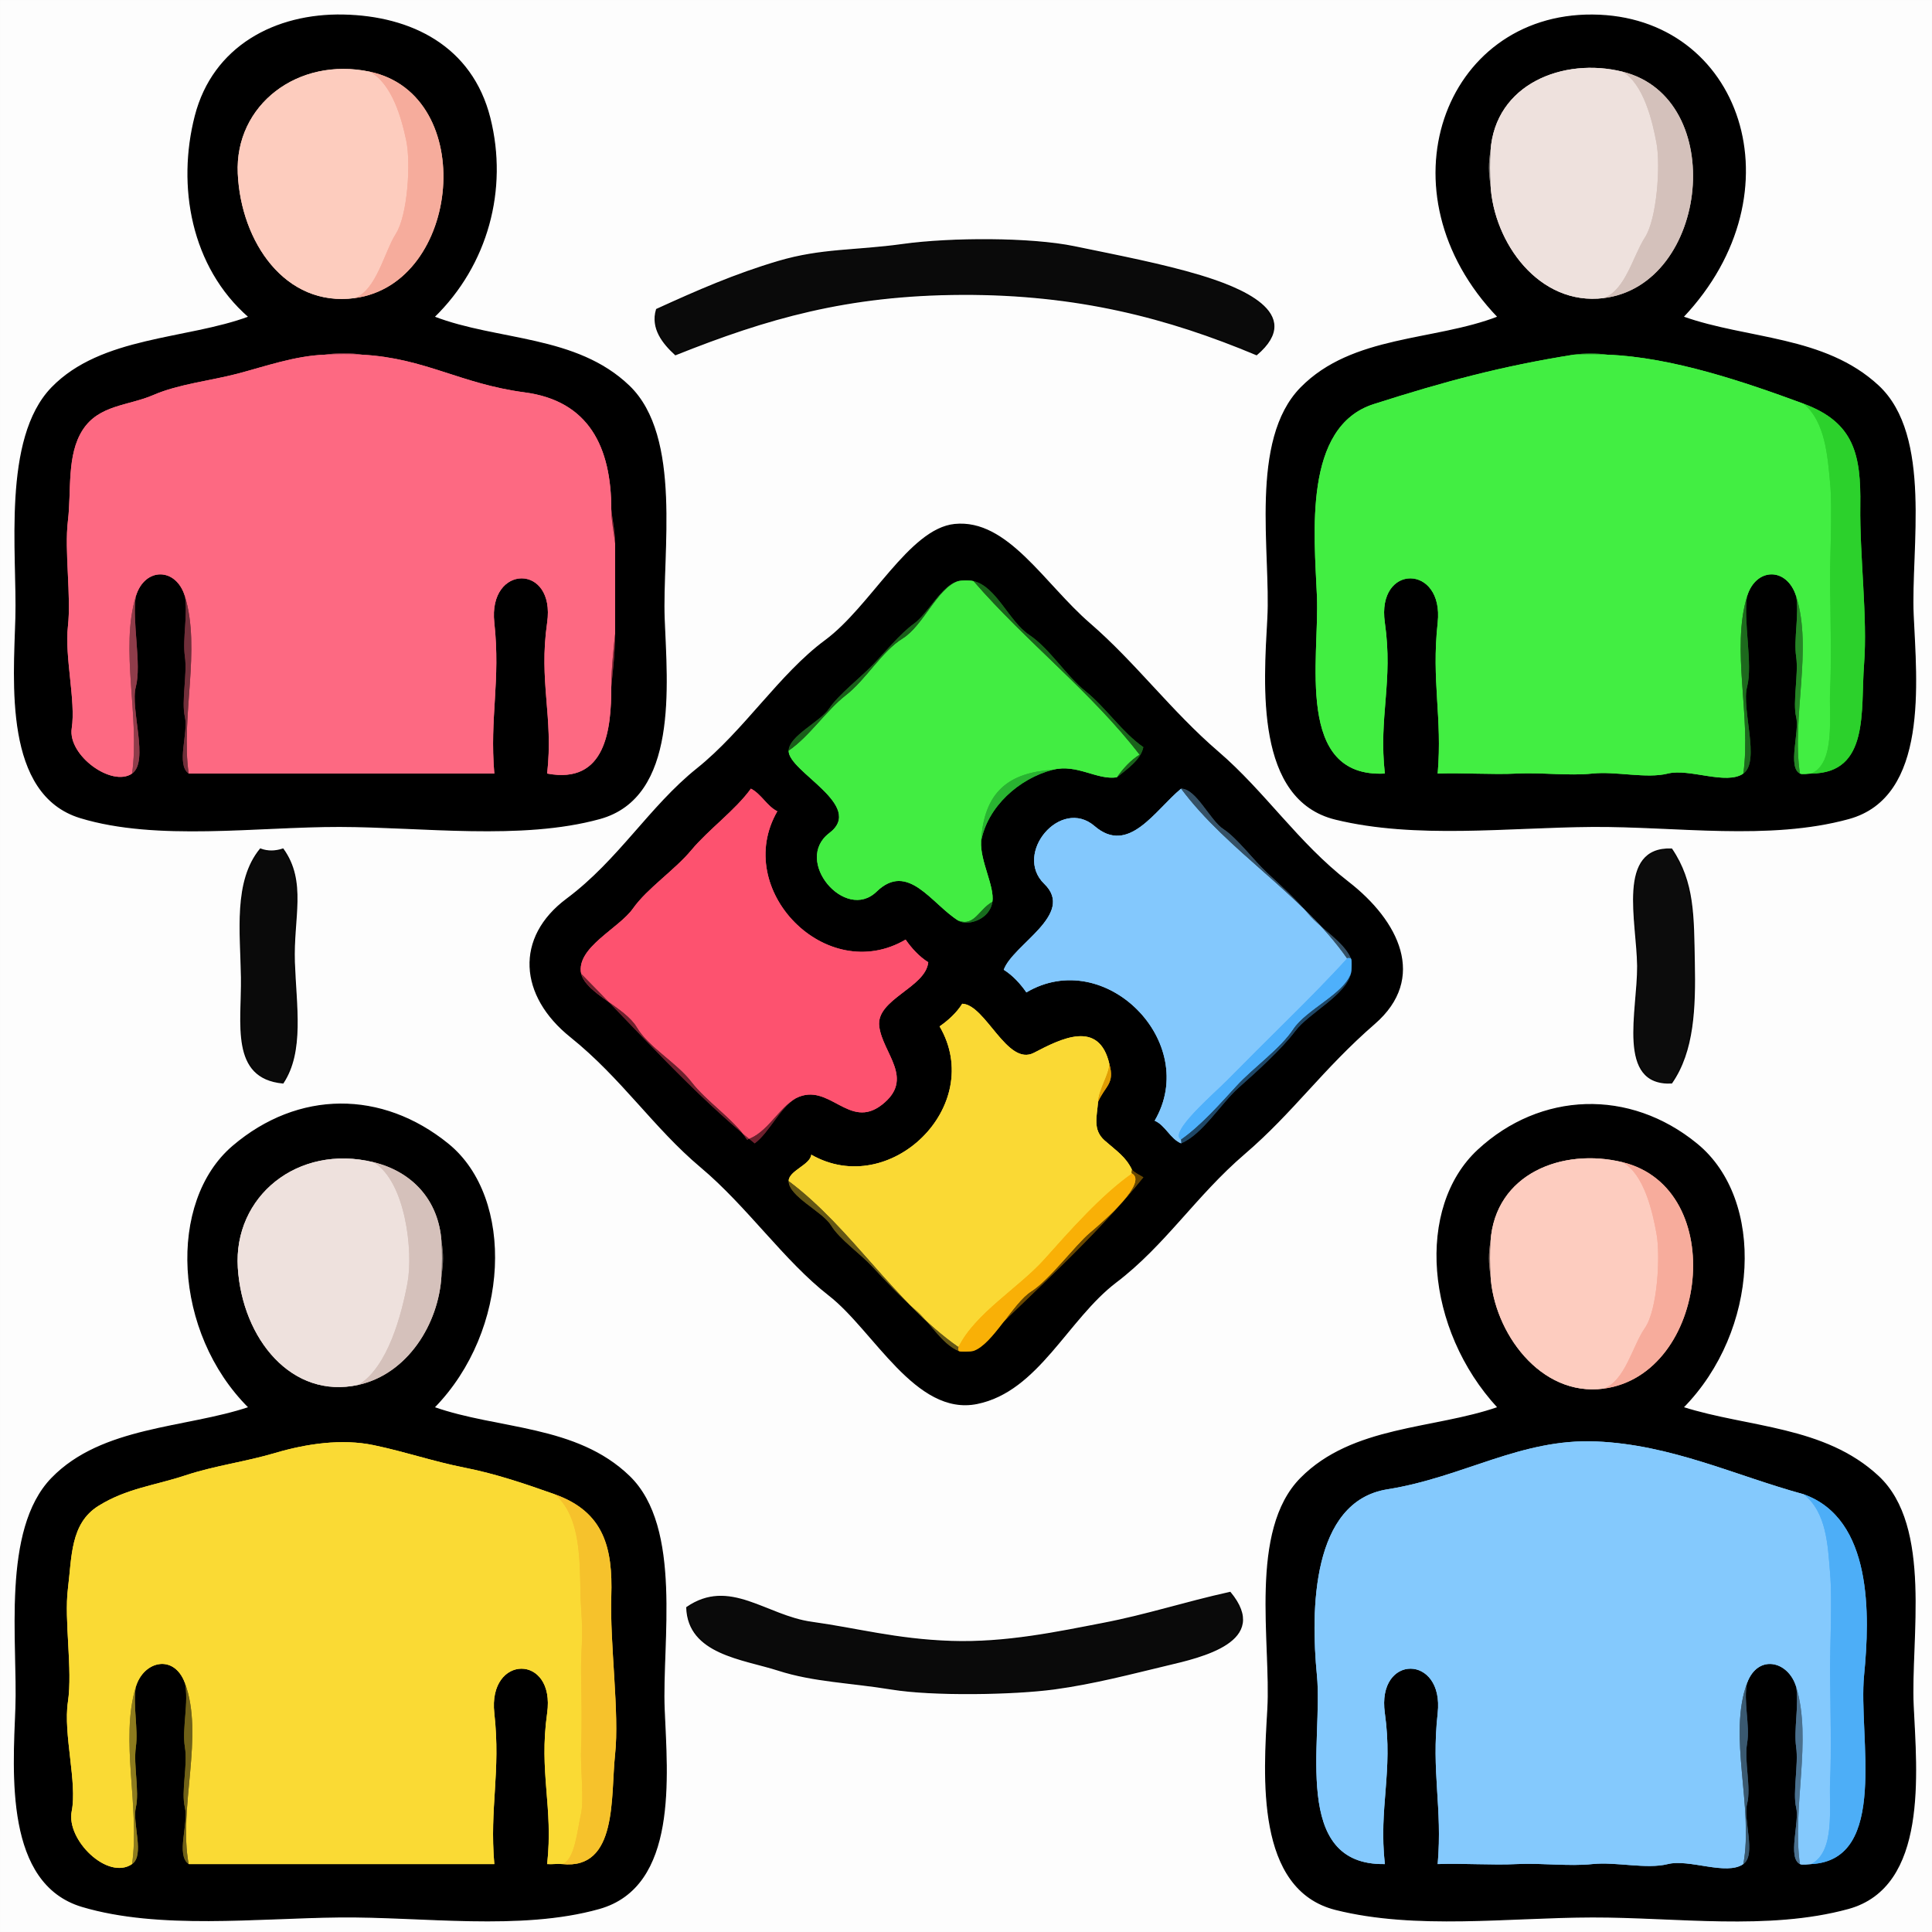 <svg xmlns="http://www.w3.org/2000/svg" xmlns:v="https://svgstorm.com" viewBox="0 0 512 512" width="512" height="512"><g fill="None" fill-opacity="0.0" stroke="#000000" stroke-opacity="0.01" stroke-width="0.3"><path d=" M 0.00 512.00  L 512.00 512.00 L 512.00 0.00 L 0.00 0.00 L 0.00 512.00 M 115.00 84.00  C 131.84 90.49 152.68 88.84 166.70 102.30 C 180.71 115.76 175.32 146.54 176.00 164.00 C 176.68 181.46 179.68 211.22 158.92 216.92 C 138.17 222.63 111.76 219.04 90.00 219.00 C 68.24 218.96 41.57 222.84 21.32 216.68 C 1.07 210.52 3.74 180.79 4.22 163.78 C 4.70 146.76 0.60 116.32 13.75 102.75 C 26.91 89.19 49.52 90.13 66.00 84.00 C 50.70 70.68 47.01 49.21 51.76 30.75 C 56.51 12.29 73.03 3.63 91.00 4.00 C 108.97 4.37 125.03 12.35 129.80 31.25 C 134.57 50.14 129.20 70.18 115.00 84.00 M 446.00 84.00  C 463.05 90.08 483.49 89.02 497.75 102.25 C 512.00 115.49 506.22 145.45 507.00 163.00 C 507.78 180.55 511.05 211.13 489.92 216.92 C 468.79 222.72 444.14 218.85 422.00 219.00 C 399.86 219.15 375.14 222.26 353.93 217.07 C 332.72 211.88 335.03 181.65 336.00 164.00 C 336.97 146.35 331.10 116.69 344.77 102.77 C 358.44 88.85 380.15 90.54 397.00 84.00 C 365.28 50.96 382.70 3.74 422.00 4.00 C 461.31 4.26 477.30 50.91 446.00 84.00 M 333.00 94.00  C 309.51 84.14 285.42 77.89 255.00 78.00 C 224.58 78.11 203.20 84.33 179.00 94.00 C 175.76 91.03 172.47 87.03 174.00 82.00 C 184.72 77.11 194.79 72.69 206.30 69.29 C 217.80 65.90 226.46 66.57 239.25 64.80 C 252.03 63.03 273.23 63.01 284.75 65.40 C 296.28 67.78 308.13 70.06 318.08 73.06 C 328.04 76.07 346.07 82.92 333.00 94.00 M 253.00 139.00  C 266.96 137.59 276.64 154.78 288.75 165.25 C 300.86 175.71 310.33 188.59 322.75 199.25 C 335.17 209.91 343.88 223.40 357.25 233.75 C 370.61 244.10 378.12 259.21 364.25 271.25 C 350.38 283.29 342.66 294.69 329.75 305.75 C 316.85 316.81 308.66 329.95 295.75 339.75 C 282.84 349.56 275.11 368.64 258.93 371.93 C 242.74 375.21 231.64 352.49 219.75 343.25 C 207.86 334.00 198.18 319.68 185.75 309.25 C 173.33 298.82 164.85 285.66 151.25 274.75 C 137.65 263.85 136.50 248.49 150.25 238.25 C 163.99 228.01 172.19 213.82 184.75 203.75 C 197.32 193.69 206.63 178.70 218.75 169.75 C 230.87 160.80 241.04 140.21 253.00 139.00 M 75.00 225.00  C 81.23 233.64 77.59 243.36 78.00 255.00 C 78.41 266.64 80.52 278.70 75.00 287.00 C 61.02 285.69 64.19 271.11 64.00 259.00 C 63.81 246.89 61.97 233.57 69.00 225.00 C 70.94 225.74 72.98 225.68 75.00 225.00 M 443.00 225.00  C 448.99 233.82 448.76 242.92 449.00 255.00 C 449.24 267.08 448.87 278.56 443.00 287.00 C 428.42 287.67 434.11 267.85 434.00 256.00 C 433.89 244.15 428.49 224.48 443.00 225.00 M 115.00 373.00  C 132.01 379.00 152.70 377.66 166.75 391.25 C 180.80 404.84 175.26 435.35 176.00 453.00 C 176.74 470.65 179.63 499.91 158.77 505.77 C 137.91 511.63 111.91 507.78 90.00 508.00 C 68.09 508.22 42.13 511.28 21.78 505.22 C 1.42 499.16 3.55 470.12 4.22 452.78 C 4.89 435.44 0.43 405.46 13.75 391.75 C 27.07 378.04 49.21 378.64 66.00 373.00 C 45.96 353.09 44.46 318.48 61.75 303.75 C 79.04 289.02 101.19 288.94 118.77 303.23 C 136.34 317.53 135.04 352.56 115.00 373.00 M 446.00 373.00  C 463.27 378.49 483.47 377.96 497.75 391.25 C 512.03 404.54 506.18 434.39 507.00 452.00 C 507.82 469.61 510.93 500.00 489.77 505.77 C 468.61 511.55 444.15 507.96 422.00 508.00 C 399.85 508.04 375.19 511.34 353.98 506.02 C 332.76 500.70 334.99 470.68 336.00 453.00 C 337.01 435.32 330.98 405.65 344.75 391.75 C 358.52 377.86 379.91 378.94 397.00 373.00 C 377.78 352.19 375.28 319.98 391.75 304.75 C 408.22 289.52 431.78 288.47 449.75 303.25 C 467.72 318.02 466.08 352.58 446.00 373.00 M 326.00 422.00  C 336.75 434.97 318.33 439.11 309.25 441.26 C 300.16 443.42 289.87 446.17 279.25 447.59 C 268.63 449.01 247.30 449.41 236.25 447.60 C 225.19 445.80 215.63 445.62 206.25 442.60 C 196.87 439.59 182.39 438.31 182.00 426.00 C 193.35 418.16 203.00 428.27 215.08 429.93 C 227.16 431.60 237.40 434.49 252.00 435.00 C 266.60 435.50 280.60 432.48 292.25 430.24 C 303.90 428.01 313.87 424.68 326.00 422.00 Z"></path></g><g fill="None" fill-opacity="0.0" stroke="#000000" stroke-opacity="1.00" stroke-width="0.3"><path d=" M 115.00 84.00  C 129.20 70.18 134.57 50.14 129.80 31.25 C 125.03 12.35 108.97 4.37 91.00 4.00 C 73.03 3.63 56.51 12.29 51.76 30.75 C 47.01 49.21 50.70 70.68 66.00 84.00 C 49.52 90.13 26.91 89.19 13.75 102.75 C 0.60 116.32 4.70 146.76 4.22 163.78 C 3.74 180.79 1.07 210.52 21.32 216.68 C 41.57 222.84 68.24 218.96 90.00 219.00 C 111.76 219.04 138.17 222.63 158.92 216.92 C 179.68 211.22 176.68 181.46 176.00 164.00 C 175.32 146.54 180.71 115.76 166.70 102.30 C 152.68 88.84 131.84 90.49 115.00 84.00 M 98.00 19.00  C 126.82 25.07 122.23 75.24 94.00 79.00 C 75.58 81.46 63.84 64.12 63.01 45.99 C 62.18 27.86 78.87 14.97 98.00 19.00 M 96.00 94.00  C 112.69 94.91 121.96 101.72 139.02 103.98 C 156.09 106.23 162.00 118.50 162.00 135.00 C 162.23 137.42 163.00 140.91 163.00 144.00 C 163.00 152.00 163.00 160.00 163.00 168.00 C 163.00 172.74 162.39 178.01 162.00 182.00 C 162.00 193.32 160.56 207.94 145.00 205.00 C 146.70 189.88 142.73 180.72 145.00 165.00 C 147.27 149.28 129.31 149.44 131.00 165.00 C 132.69 180.56 129.73 190.00 131.00 205.00 C 104.00 205.00 77.00 205.00 50.00 205.00 C 46.60 202.62 49.98 194.23 49.00 190.00 C 48.02 185.77 49.67 178.73 49.00 174.00 C 48.33 169.27 49.82 162.83 49.00 158.00 C 46.66 150.30 38.34 150.28 36.00 158.00 C 34.92 164.40 37.57 176.16 36.00 182.00 C 34.43 187.84 39.58 201.84 35.00 205.00 C 29.65 208.69 17.90 200.18 19.01 192.99 C 20.12 185.81 17.09 174.02 18.00 166.00 C 18.91 157.98 17.03 146.01 18.00 138.00 C 18.97 129.99 17.61 120.61 21.92 113.92 C 26.24 107.24 34.02 107.56 40.67 104.67 C 47.33 101.78 55.74 100.92 63.01 99.01 C 70.28 97.09 78.15 94.30 86.00 94.00 C 89.40 93.51 92.64 93.45 96.00 94.00 Z"></path></g><g fill="None" fill-opacity="0.0" stroke="#000000" stroke-opacity="1.00" stroke-width="0.3"><path d=" M 446.00 84.00  C 477.30 50.91 461.31 4.26 422.00 4.00 C 382.70 3.74 365.28 50.96 397.00 84.00 C 380.15 90.54 358.44 88.85 344.77 102.77 C 331.10 116.69 336.97 146.35 336.00 164.00 C 335.03 181.65 332.72 211.88 353.93 217.07 C 375.14 222.26 399.86 219.15 422.00 219.00 C 444.14 218.85 468.79 222.72 489.92 216.92 C 511.05 211.13 507.78 180.55 507.00 163.00 C 506.22 145.45 512.00 115.49 497.75 102.25 C 483.49 89.02 463.05 90.08 446.00 84.00 M 430.00 19.00  C 458.08 25.95 452.94 75.54 425.00 79.00 C 407.86 81.12 395.83 64.29 395.00 49.00 C 394.48 45.83 394.44 43.13 395.00 40.00 C 396.20 22.30 414.24 15.10 430.00 19.00 M 426.00 94.00  C 443.13 94.65 462.45 101.26 478.00 107.00 C 491.47 111.97 493.18 120.64 493.00 134.00 C 492.82 147.36 494.95 163.70 494.00 176.00 C 493.05 188.30 495.53 204.92 480.00 205.00 C 479.33 205.00 477.59 205.29 477.00 205.00 C 473.64 203.34 476.97 193.90 476.00 190.00 C 475.03 186.10 476.68 178.55 476.00 174.00 C 475.32 169.45 476.84 162.69 476.00 158.00 C 473.54 150.21 465.32 150.36 463.00 158.00 C 461.92 164.41 464.57 176.14 463.00 182.00 C 461.43 187.86 466.58 201.79 462.00 205.00 C 457.51 208.14 447.70 203.57 442.00 205.00 C 436.30 206.43 428.27 204.34 422.00 205.00 C 415.73 205.66 408.58 204.67 402.00 205.00 C 395.42 205.33 387.69 204.75 381.00 205.00 C 382.27 190.00 379.30 180.55 381.00 165.00 C 382.70 149.45 364.74 149.27 367.00 165.00 C 369.26 180.73 365.31 189.87 367.00 205.00 C 343.02 206.23 349.70 174.50 349.00 158.00 C 348.30 141.50 345.31 113.06 364.08 107.08 C 382.84 101.09 397.79 97.07 417.00 94.00 C 420.08 93.56 422.98 93.57 426.00 94.00 Z"></path></g><g fill="None" fill-opacity="0.0" stroke="#FDCCBE" stroke-opacity="1.00" stroke-width="0.3"><path d=" M 94.00 79.00  C 99.77 76.87 101.81 66.84 104.92 61.92 C 108.03 57.01 108.90 43.25 107.67 37.33 C 106.44 31.41 103.91 22.19 98.00 19.00 C 78.87 14.97 62.18 27.86 63.01 45.99 C 63.84 64.12 75.58 81.46 94.00 79.00 Z"></path></g><g fill="None" fill-opacity="0.0" stroke="#EEE1DD" stroke-opacity="1.00" stroke-width="0.3"><path d=" M 395.00 40.00  C 394.80 42.92 394.84 46.08 395.00 49.00 C 395.83 64.29 407.86 81.12 425.00 79.00 C 430.77 76.87 432.76 67.83 435.92 62.92 C 439.09 58.02 440.08 43.93 439.00 38.00 C 437.92 32.07 435.57 22.27 430.00 19.00 C 414.24 15.10 396.20 22.30 395.00 40.00 Z"></path></g><g fill="None" fill-opacity="0.0" stroke="#F6AC9C" stroke-opacity="1.00" stroke-width="0.3"><path d=" M 94.00 79.00  C 122.23 75.24 126.82 25.07 98.00 19.00 C 103.91 22.19 106.44 31.41 107.67 37.33 C 108.90 43.25 108.03 57.01 104.92 61.92 C 101.81 66.84 99.77 76.87 94.00 79.00 Z"></path></g><g fill="None" fill-opacity="0.0" stroke="#D4C1BB" stroke-opacity="1.00" stroke-width="0.3"><path d=" M 425.00 79.00  C 452.94 75.54 458.08 25.95 430.00 19.00 C 435.57 22.27 437.92 32.07 439.00 38.00 C 440.08 43.93 439.09 58.02 435.92 62.92 C 432.76 67.83 430.77 76.87 425.00 79.00 Z"></path></g><g fill="None" fill-opacity="0.0" stroke="#7F7976" stroke-opacity="1.00" stroke-width="0.3"><path d=" M 395.00 49.00  C 394.84 46.08 394.80 42.92 395.00 40.00 C 394.44 43.13 394.48 45.83 395.00 49.00 Z"></path></g><g fill="None" fill-opacity="0.0" stroke="#000000" stroke-opacity="0.96" stroke-width="0.3"><path d=" M 333.00 94.00  C 346.07 82.92 328.04 76.07 318.08 73.06 C 308.13 70.06 296.28 67.78 284.75 65.40 C 273.23 63.01 252.03 63.03 239.25 64.80 C 226.46 66.57 217.80 65.90 206.30 69.29 C 194.79 72.69 184.72 77.11 174.00 82.00 C 172.47 87.03 175.76 91.03 179.00 94.00 C 203.20 84.33 224.58 78.11 255.00 78.00 C 285.42 77.89 309.51 84.14 333.00 94.00 Z"></path></g><g fill="None" fill-opacity="0.0" stroke="#7C3440" stroke-opacity="1.00" stroke-width="0.3"><path d=" M 86.00 94.00  C 89.29 93.87 92.72 93.82 96.00 94.00 C 92.64 93.45 89.40 93.51 86.00 94.00 Z"></path></g><g fill="None" fill-opacity="0.0" stroke="#227A22" stroke-opacity="1.00" stroke-width="0.3"><path d=" M 417.00 94.00  C 419.97 93.89 423.03 93.89 426.00 94.00 C 422.98 93.57 420.08 93.56 417.00 94.00 Z"></path></g><g fill="None" fill-opacity="0.0" stroke="#FD6982" stroke-opacity="1.00" stroke-width="0.3"><path d=" M 35.00 205.00  C 37.12 189.94 31.72 172.09 36.00 158.00 C 38.34 150.28 46.66 150.30 49.00 158.00 C 53.30 172.16 47.86 189.94 50.00 205.00 C 77.00 205.00 104.00 205.00 131.00 205.00 C 129.73 190.00 132.69 180.56 131.00 165.00 C 129.31 149.44 147.27 149.28 145.00 165.00 C 142.73 180.72 146.70 189.88 145.00 205.00 C 160.56 207.94 162.00 193.32 162.00 182.00 C 162.00 177.26 162.61 171.99 163.00 168.00 C 163.00 160.00 163.00 152.00 163.00 144.00 C 162.77 141.58 162.00 138.09 162.00 135.00 C 162.00 118.50 156.09 106.23 139.02 103.98 C 121.96 101.72 112.69 94.91 96.00 94.00 C 92.72 93.82 89.29 93.87 86.00 94.00 C 78.15 94.30 70.28 97.09 63.01 99.01 C 55.74 100.92 47.33 101.78 40.67 104.67 C 34.02 107.56 26.24 107.24 21.92 113.92 C 17.61 120.61 18.97 129.99 18.00 138.00 C 17.03 146.01 18.91 157.98 18.00 166.00 C 17.09 174.02 20.12 185.81 19.01 192.99 C 17.90 200.18 29.65 208.69 35.00 205.00 Z"></path></g><g fill="None" fill-opacity="0.0" stroke="#42EE42" stroke-opacity="1.00" stroke-width="0.3"><path d=" M 462.00 205.00  C 464.12 189.94 458.72 172.09 463.00 158.00 C 465.32 150.36 473.54 150.21 476.00 158.00 C 480.45 172.09 474.74 189.99 477.00 205.00 C 477.59 205.29 479.33 205.00 480.00 205.00 C 486.52 202.18 484.64 189.69 485.00 183.00 C 485.36 176.31 485.10 162.50 485.00 155.00 C 484.90 147.50 485.67 135.22 485.00 128.00 C 484.33 120.78 483.70 111.78 478.00 107.00 C 462.45 101.26 443.13 94.65 426.00 94.00 C 423.03 93.89 419.97 93.89 417.00 94.00 C 397.79 97.07 382.84 101.09 364.08 107.08 C 345.31 113.06 348.30 141.50 349.00 158.00 C 349.70 174.50 343.02 206.23 367.00 205.00 C 365.31 189.87 369.26 180.73 367.00 165.00 C 364.74 149.27 382.70 149.45 381.00 165.00 C 379.30 180.55 382.27 190.00 381.00 205.00 C 387.69 204.75 395.42 205.33 402.00 205.00 C 408.58 204.67 415.73 205.66 422.00 205.00 C 428.27 204.34 436.30 206.43 442.00 205.00 C 447.70 203.57 457.51 208.14 462.00 205.00 Z"></path></g><g fill="None" fill-opacity="0.0" stroke="#2CD12C" stroke-opacity="1.00" stroke-width="0.3"><path d=" M 480.00 205.00  C 495.53 204.92 493.05 188.30 494.00 176.00 C 494.95 163.70 492.82 147.36 493.00 134.00 C 493.18 120.64 491.47 111.97 478.00 107.00 C 483.70 111.78 484.33 120.78 485.00 128.00 C 485.67 135.22 484.90 147.50 485.00 155.00 C 485.10 162.50 485.36 176.31 485.00 183.00 C 484.64 189.69 486.52 202.18 480.00 205.00 Z"></path></g><g fill="None" fill-opacity="0.0" stroke="#8A2D3D" stroke-opacity="1.00" stroke-width="0.3"><path d=" M 163.00 144.00  C 163.00 140.91 162.23 137.42 162.00 135.00 C 162.00 138.09 162.77 141.58 163.00 144.00 Z"></path></g><g fill="None" fill-opacity="0.0" stroke="#000000" stroke-opacity="1.00" stroke-width="0.3"><path d=" M 253.00 139.00  C 241.04 140.21 230.87 160.80 218.75 169.75 C 206.63 178.70 197.32 193.69 184.75 203.75 C 172.19 213.82 163.99 228.01 150.25 238.25 C 136.50 248.49 137.65 263.85 151.25 274.75 C 164.85 285.66 173.33 298.82 185.75 309.25 C 198.18 319.68 207.86 334.00 219.75 343.25 C 231.64 352.49 242.74 375.21 258.93 371.93 C 275.11 368.64 282.84 349.56 295.75 339.75 C 308.66 329.95 316.85 316.81 329.75 305.75 C 342.66 294.69 350.38 283.29 364.25 271.25 C 378.12 259.21 370.61 244.10 357.25 233.75 C 343.88 223.40 335.17 209.91 322.75 199.25 C 310.33 188.59 300.86 175.71 288.75 165.25 C 276.64 154.78 266.96 137.59 253.00 139.00 M 296.00 206.00  C 290.66 206.79 285.43 202.36 279.00 204.00 C 270.09 206.28 261.65 213.81 260.00 223.00 C 259.72 228.23 263.61 234.86 263.00 239.00 C 262.30 243.78 256.37 245.47 254.00 244.00 C 246.89 239.59 240.64 228.21 232.30 236.30 C 223.96 244.39 210.14 228.06 219.77 220.77 C 229.41 213.48 209.00 204.56 209.00 199.00 C 209.00 195.04 217.40 191.28 219.75 187.75 C 222.10 184.22 228.07 179.53 231.25 176.25 C 234.43 172.96 238.54 167.93 242.25 165.25 C 245.96 162.57 249.59 155.03 254.00 154.00 C 254.95 153.78 257.05 153.78 258.00 154.00 C 264.05 155.41 267.42 164.73 272.75 168.25 C 278.08 171.77 282.53 179.08 287.75 183.25 C 292.97 187.42 297.48 194.19 303.00 198.00 C 302.32 201.40 298.56 203.90 296.00 206.00 M 211.00 291.00  C 206.78 293.33 203.87 300.18 200.00 303.00 C 183.75 289.90 168.88 273.06 154.00 258.00 C 152.66 251.09 164.00 246.08 167.75 240.75 C 171.51 235.42 178.80 230.60 183.25 225.25 C 187.70 219.90 194.89 214.70 199.00 209.00 C 201.76 210.42 203.27 213.65 206.00 215.00 C 193.98 235.81 219.00 261.35 240.00 249.00 C 241.57 251.28 243.67 253.57 246.00 255.00 C 245.31 261.77 232.08 264.80 233.01 272.01 C 233.94 279.22 242.53 285.88 233.75 292.75 C 224.97 299.63 219.75 286.62 211.00 291.00 M 358.00 254.00  C 358.32 254.53 358.15 257.37 358.00 258.00 C 356.65 263.78 346.90 268.40 343.25 273.25 C 339.60 278.10 332.90 284.12 328.25 288.25 C 323.60 292.37 318.68 300.63 313.00 303.00 C 310.14 301.81 308.80 298.18 306.00 297.00 C 318.17 276.20 292.84 250.67 272.00 263.00 C 270.43 260.72 268.33 258.43 266.00 257.00 C 268.45 250.26 285.04 242.29 276.75 234.25 C 268.45 226.22 281.07 211.15 290.08 218.92 C 299.09 226.70 306.04 214.77 313.00 209.00 C 317.03 209.00 320.62 217.40 324.25 219.75 C 327.87 222.11 332.29 228.06 335.75 231.25 C 339.22 234.44 343.67 238.52 346.75 242.25 C 349.83 245.98 356.14 249.54 358.00 254.00 M 294.00 282.00  C 295.47 287.23 292.90 287.71 291.00 292.00 C 290.72 295.86 289.50 299.38 292.75 302.25 C 296.01 305.11 298.28 306.49 300.00 310.00 C 300.68 310.79 302.15 311.46 303.00 312.00 C 289.90 328.25 273.06 343.12 258.00 358.00 C 257.37 358.15 254.53 358.32 254.00 358.00 C 249.57 356.15 246.40 350.36 242.75 347.25 C 239.10 344.13 234.43 339.22 231.25 335.75 C 228.07 332.28 222.48 328.42 220.25 324.75 C 218.02 321.08 209.00 317.06 209.00 313.00 C 209.00 310.24 214.71 308.73 215.00 306.00 C 235.83 317.91 261.33 293.07 249.00 272.00 C 251.28 270.43 253.57 268.33 255.00 266.00 C 261.21 266.22 266.90 282.69 274.00 279.00 C 281.10 275.31 291.27 270.04 294.00 282.00 Z"></path></g><g fill="None" fill-opacity="0.0" stroke="#1A5E1A" stroke-opacity="1.00" stroke-width="0.3"><path d=" M 209.00 199.00  C 214.63 195.17 218.94 188.36 224.25 184.25 C 229.56 180.13 233.74 172.65 239.25 169.25 C 244.75 165.85 248.42 155.89 254.00 154.00 C 249.59 155.03 245.96 162.57 242.25 165.25 C 238.54 167.93 234.43 172.96 231.25 176.25 C 228.07 179.53 222.10 184.22 219.75 187.75 C 217.40 191.28 209.00 195.04 209.00 199.00 Z"></path></g><g fill="None" fill-opacity="0.0" stroke="#42ED42" stroke-opacity="1.00" stroke-width="0.3"><path d=" M 209.00 199.00  C 209.00 204.56 229.41 213.48 219.77 220.77 C 210.14 228.06 223.96 244.39 232.30 236.30 C 240.64 228.21 246.89 239.59 254.00 244.00 C 258.26 245.58 259.43 240.93 263.00 239.00 C 263.61 234.86 259.72 228.23 260.00 223.00 C 260.72 209.66 267.50 204.73 279.00 204.00 C 285.43 202.36 290.66 206.79 296.00 206.00 C 297.57 203.72 299.67 201.43 302.00 200.00 C 289.40 183.59 271.73 169.88 258.00 154.00 C 257.05 153.78 254.95 153.78 254.00 154.00 C 248.42 155.89 244.75 165.85 239.25 169.25 C 233.74 172.65 229.56 180.13 224.25 184.25 C 218.94 188.36 214.63 195.17 209.00 199.00 Z"></path></g><g fill="None" fill-opacity="0.0" stroke="#1A631B" stroke-opacity="1.00" stroke-width="0.3"><path d=" M 296.00 206.00  C 298.56 203.90 302.32 201.40 303.00 198.00 C 297.48 194.19 292.97 187.42 287.75 183.25 C 282.53 179.08 278.08 171.77 272.75 168.25 C 267.42 164.73 264.05 155.41 258.00 154.00 C 271.73 169.88 289.40 183.59 302.00 200.00 C 299.67 201.43 297.57 203.72 296.00 206.00 Z"></path></g><g fill="None" fill-opacity="0.0" stroke="#8F3C4A" stroke-opacity="1.00" stroke-width="0.3"><path d=" M 35.00 205.00  C 39.58 201.84 34.43 187.84 36.00 182.00 C 37.57 176.16 34.92 164.40 36.00 158.00 C 31.72 172.09 37.12 189.94 35.00 205.00 Z"></path></g><g fill="None" fill-opacity="0.0" stroke="#712F3A" stroke-opacity="1.00" stroke-width="0.3"><path d=" M 50.00 205.00  C 47.86 189.94 53.30 172.16 49.00 158.00 C 49.82 162.83 48.33 169.27 49.00 174.00 C 49.67 178.73 48.02 185.77 49.00 190.00 C 49.98 194.23 46.60 202.62 50.00 205.00 Z"></path></g><g fill="None" fill-opacity="0.0" stroke="#1D691D" stroke-opacity="1.00" stroke-width="0.3"><path d=" M 462.00 205.00  C 466.58 201.79 461.43 187.86 463.00 182.00 C 464.57 176.14 461.92 164.41 463.00 158.00 C 458.72 172.09 464.12 189.94 462.00 205.00 Z"></path></g><g fill="None" fill-opacity="0.0" stroke="#258625" stroke-opacity="1.00" stroke-width="0.3"><path d=" M 477.00 205.00  C 474.74 189.99 480.45 172.09 476.00 158.00 C 476.84 162.69 475.32 169.45 476.00 174.00 C 476.68 178.55 475.03 186.10 476.00 190.00 C 476.97 193.90 473.64 203.34 477.00 205.00 Z"></path></g><g fill="None" fill-opacity="0.0" stroke="#822A39" stroke-opacity="1.00" stroke-width="0.3"><path d=" M 162.00 182.00  C 162.39 178.01 163.00 172.74 163.00 168.00 C 162.61 171.99 162.00 177.26 162.00 182.00 Z"></path></g><g fill="None" fill-opacity="0.0" stroke="#29B431" stroke-opacity="1.00" stroke-width="0.3"><path d=" M 260.00 223.00  C 261.65 213.81 270.09 206.28 279.00 204.00 C 267.50 204.73 260.72 209.66 260.00 223.00 Z"></path></g><g fill="None" fill-opacity="0.0" stroke="#FD526F" stroke-opacity="1.00" stroke-width="0.3"><path d=" M 154.00 258.00  C 155.44 263.36 165.64 266.94 168.75 272.25 C 171.87 277.56 179.29 281.58 183.25 286.75 C 187.21 291.93 194.34 296.51 198.00 302.00 C 203.33 300.28 206.18 293.81 211.00 291.00 C 219.75 286.62 224.97 299.63 233.75 292.75 C 242.53 285.88 233.94 279.22 233.01 272.01 C 232.08 264.80 245.31 261.77 246.00 255.00 C 243.67 253.57 241.57 251.28 240.00 249.00 C 219.00 261.35 193.98 235.81 206.00 215.00 C 203.27 213.65 201.76 210.42 199.00 209.00 C 194.89 214.70 187.70 219.90 183.25 225.25 C 178.80 230.60 171.51 235.42 167.75 240.75 C 164.00 246.08 152.66 251.09 154.00 258.00 Z"></path></g><g fill="None" fill-opacity="0.0" stroke="#83C8FD" stroke-opacity="1.00" stroke-width="0.3"><path d=" M 313.00 303.00  C 313.18 302.93 313.00 302.00 313.00 302.00 C 309.57 300.20 321.58 289.95 325.25 286.25 C 328.91 282.55 336.74 274.68 341.25 270.25 C 345.75 265.82 352.80 258.68 357.00 254.00 C 345.13 237.01 325.35 225.57 313.00 209.00 C 306.04 214.77 299.09 226.70 290.08 218.92 C 281.07 211.15 268.45 226.22 276.75 234.25 C 285.04 242.29 268.45 250.26 266.00 257.00 C 268.33 258.43 270.43 260.72 272.00 263.00 C 292.84 250.67 318.17 276.20 306.00 297.00 C 308.80 298.18 310.14 301.81 313.00 303.00 Z"></path></g><g fill="None" fill-opacity="0.0" stroke="#355166" stroke-opacity="1.00" stroke-width="0.3"><path d=" M 357.00 254.00  C 357.22 253.75 358.00 254.00 358.00 254.00 C 356.14 249.54 349.83 245.98 346.75 242.25 C 343.67 238.52 339.22 234.44 335.75 231.25 C 332.29 228.06 327.87 222.11 324.25 219.75 C 320.62 217.40 317.03 209.00 313.00 209.00 C 325.35 225.57 345.13 237.01 357.00 254.00 Z"></path></g><g fill="None" fill-opacity="0.0" stroke="#000000" stroke-opacity="0.96" stroke-width="0.3"><path d=" M 75.00 225.00  C 72.98 225.68 70.94 225.74 69.00 225.00 C 61.97 233.57 63.81 246.89 64.00 259.00 C 64.19 271.11 61.02 285.69 75.00 287.00 C 80.52 278.70 78.41 266.64 78.00 255.00 C 77.59 243.36 81.23 233.64 75.00 225.00 Z"></path></g><g fill="None" fill-opacity="0.0" stroke="#000000" stroke-opacity="0.95" stroke-width="0.3"><path d=" M 443.00 225.00  C 428.49 224.48 433.89 244.15 434.00 256.00 C 434.11 267.85 428.42 287.67 443.00 287.00 C 448.87 278.56 449.24 267.08 449.00 255.00 C 448.76 242.92 448.99 233.82 443.00 225.00 Z"></path></g><g fill="None" fill-opacity="0.0" stroke="#186E1E" stroke-opacity="1.00" stroke-width="0.3"><path d=" M 254.00 244.00  C 256.37 245.47 262.30 243.78 263.00 239.00 C 259.43 240.93 258.26 245.58 254.00 244.00 Z"></path></g><g fill="None" fill-opacity="0.0" stroke="#4EB0FB" stroke-opacity="1.00" stroke-width="0.3"><path d=" M 313.00 302.00  C 318.28 298.30 323.38 292.51 327.75 287.75 C 332.12 283.00 339.28 277.99 342.75 272.75 C 346.23 267.52 356.16 263.42 358.00 258.00 C 358.15 257.37 358.32 254.53 358.00 254.00 C 358.00 254.00 357.22 253.75 357.00 254.00 C 352.80 258.68 345.75 265.82 341.25 270.25 C 336.74 274.68 328.91 282.55 325.25 286.25 C 321.58 289.95 309.57 300.20 313.00 302.00 Z"></path></g><g fill="None" fill-opacity="0.0" stroke="#6F212E" stroke-opacity="1.00" stroke-width="0.3"><path d=" M 211.00 291.00  C 206.18 293.81 203.33 300.28 198.00 302.00 C 194.34 296.51 187.21 291.93 183.25 286.75 C 179.29 281.58 171.87 277.56 168.75 272.25 C 165.64 266.94 155.44 263.36 154.00 258.00 C 168.88 273.06 183.75 289.90 200.00 303.00 C 203.87 300.18 206.78 293.33 211.00 291.00 Z"></path></g><g fill="None" fill-opacity="0.0" stroke="#1F4766" stroke-opacity="1.00" stroke-width="0.3"><path d=" M 313.00 302.00  C 313.00 302.00 313.18 302.93 313.00 303.00 C 318.68 300.63 323.60 292.37 328.25 288.25 C 332.90 284.12 339.60 278.10 343.25 273.25 C 346.90 268.40 356.65 263.78 358.00 258.00 C 356.16 263.42 346.23 267.52 342.75 272.75 C 339.28 277.99 332.12 283.00 327.75 287.75 C 323.38 292.51 318.28 298.30 313.00 302.00 Z"></path></g><g fill="None" fill-opacity="0.0" stroke="#FAD934" stroke-opacity="1.00" stroke-width="0.3"><path d=" M 209.00 313.00  C 225.61 325.41 237.07 345.17 254.00 357.00 C 258.34 348.10 270.10 341.19 276.75 333.75 C 283.40 326.32 291.87 316.68 300.00 311.00 C 299.79 310.88 300.00 310.00 300.00 310.00 C 298.28 306.49 296.01 305.11 292.75 302.25 C 289.50 299.38 290.72 295.86 291.00 292.00 C 291.25 288.59 293.84 284.91 294.00 282.00 C 291.27 270.04 281.10 275.31 274.00 279.00 C 266.90 282.69 261.21 266.22 255.00 266.00 C 253.57 268.33 251.28 270.43 249.00 272.00 C 261.33 293.07 235.83 317.91 215.00 306.00 C 214.71 308.73 209.00 310.24 209.00 313.00 Z"></path></g><g fill="None" fill-opacity="0.0" stroke="#E09D03" stroke-opacity="1.00" stroke-width="0.3"><path d=" M 291.00 292.00  C 292.90 287.71 295.47 287.23 294.00 282.00 C 293.84 284.91 291.25 288.59 291.00 292.00 Z"></path></g><g fill="None" fill-opacity="0.0" stroke="#000000" stroke-opacity="1.00" stroke-width="0.3"><path d=" M 115.00 373.00  C 135.04 352.56 136.34 317.53 118.77 303.23 C 101.19 288.94 79.04 289.02 61.75 303.75 C 44.46 318.48 45.96 353.09 66.00 373.00 C 49.21 378.64 27.07 378.04 13.75 391.75 C 0.43 405.46 4.89 435.44 4.22 452.78 C 3.55 470.12 1.42 499.16 21.78 505.22 C 42.13 511.28 68.09 508.22 90.00 508.00 C 111.91 507.78 137.91 511.63 158.77 505.77 C 179.63 499.91 176.74 470.65 176.00 453.00 C 175.26 435.35 180.80 404.84 166.75 391.25 C 152.70 377.66 132.01 379.00 115.00 373.00 M 99.00 308.00  C 109.35 310.52 116.26 318.14 117.00 329.00 C 117.57 332.19 117.51 334.89 117.00 338.00 C 116.30 350.87 107.97 364.13 95.00 367.00 C 77.32 370.92 64.23 354.82 63.02 335.98 C 61.82 317.13 78.83 303.08 99.00 308.00 M 147.00 396.00  C 160.10 400.66 162.41 410.23 162.00 423.00 C 161.59 435.77 164.20 453.94 163.00 465.00 C 161.80 476.06 163.79 495.58 149.00 494.00 C 147.68 493.86 146.32 494.11 145.00 494.00 C 146.67 478.85 142.77 469.76 145.00 454.00 C 147.23 438.24 129.26 438.35 131.00 454.00 C 132.74 469.65 129.70 478.93 131.00 494.00 C 104.00 494.00 77.00 494.00 50.00 494.00 C 46.54 491.58 50.06 483.30 49.00 479.00 C 47.94 474.70 49.81 467.87 49.00 463.00 C 48.19 458.13 50.10 450.96 49.00 446.00 C 46.14 438.26 38.09 440.11 36.00 447.00 C 35.18 451.83 36.67 458.27 36.00 463.00 C 35.33 467.73 36.98 474.77 36.00 479.00 C 35.02 483.23 38.40 491.69 35.00 494.00 C 28.52 498.41 17.49 487.57 19.00 480.00 C 20.52 472.43 16.71 459.51 18.00 451.00 C 19.29 442.49 16.95 429.38 18.00 421.00 C 19.05 412.62 18.61 403.74 26.08 399.08 C 33.55 394.42 41.00 393.68 49.02 391.02 C 57.04 388.37 64.90 387.43 73.02 385.02 C 81.15 382.62 90.55 381.21 99.02 382.98 C 107.50 384.75 114.72 387.28 123.07 388.93 C 131.42 390.57 139.34 393.28 147.00 396.00 Z"></path></g><g fill="None" fill-opacity="0.0" stroke="#000000" stroke-opacity="1.00" stroke-width="0.3"><path d=" M 446.00 373.00  C 466.08 352.58 467.72 318.02 449.75 303.25 C 431.78 288.47 408.22 289.52 391.75 304.75 C 375.28 319.98 377.78 352.19 397.00 373.00 C 379.91 378.94 358.52 377.86 344.75 391.75 C 330.98 405.65 337.01 435.32 336.00 453.00 C 334.99 470.68 332.76 500.70 353.98 506.02 C 375.19 511.34 399.85 508.04 422.00 508.00 C 444.15 507.96 468.61 511.55 489.77 505.77 C 510.93 500.00 507.82 469.61 507.00 452.00 C 506.18 434.39 512.03 404.54 497.75 391.25 C 483.47 377.96 463.27 378.49 446.00 373.00 M 430.00 308.00  C 458.33 314.91 452.70 364.31 425.00 368.00 C 408.12 370.25 395.81 352.91 395.00 338.00 C 394.48 334.83 394.44 332.13 395.00 329.00 C 396.22 311.05 414.02 304.10 430.00 308.00 M 478.00 396.00  C 496.26 402.49 495.58 427.94 494.00 444.00 C 492.42 460.06 500.73 492.93 480.00 494.00 C 479.37 494.03 477.56 494.28 477.00 494.00 C 473.64 492.35 476.96 482.90 476.00 479.00 C 475.04 475.10 476.66 467.56 476.00 463.00 C 475.34 458.44 476.79 451.70 476.00 447.00 C 473.91 440.11 465.85 438.27 463.00 446.00 C 461.94 450.78 463.82 457.27 463.00 462.00 C 462.18 466.73 464.12 473.72 463.00 478.00 C 461.88 482.28 465.51 491.54 462.00 494.00 C 457.51 497.14 447.70 492.57 442.00 494.00 C 436.30 495.43 428.27 493.34 422.00 494.00 C 415.73 494.66 408.58 493.67 402.00 494.00 C 395.42 494.33 387.69 493.75 381.00 494.00 C 382.30 478.93 379.26 469.65 381.00 454.00 C 382.74 438.35 364.78 438.23 367.00 454.00 C 369.22 469.77 365.34 478.84 367.00 494.00 C 341.98 494.44 350.68 461.24 349.00 444.00 C 347.32 426.76 347.56 397.88 367.68 394.68 C 387.80 391.48 403.02 381.15 423.00 382.00 C 442.99 382.85 459.71 391.00 478.00 396.00 Z"></path></g><g fill="None" fill-opacity="0.0" stroke="#EEE1DD" stroke-opacity="1.00" stroke-width="0.3"><path d=" M 95.00 367.00  C 102.80 362.27 106.43 348.34 107.99 339.99 C 109.55 331.64 107.49 313.09 99.00 308.00 C 78.83 303.08 61.82 317.13 63.02 335.98 C 64.23 354.82 77.32 370.92 95.00 367.00 Z"></path></g><g fill="None" fill-opacity="0.0" stroke="#FDCCBF" stroke-opacity="1.00" stroke-width="0.3"><path d=" M 395.00 329.00  C 394.80 331.92 394.84 335.08 395.00 338.00 C 395.81 352.91 408.12 370.25 425.00 368.00 C 430.70 365.90 432.60 356.70 435.92 351.92 C 439.25 347.15 440.05 332.88 439.00 327.00 C 437.95 321.12 435.68 311.13 430.00 308.00 C 414.02 304.10 396.22 311.05 395.00 329.00 Z"></path></g><g fill="None" fill-opacity="0.0" stroke="#D5C1BB" stroke-opacity="1.00" stroke-width="0.3"><path d=" M 95.00 367.00  C 107.97 364.13 116.30 350.87 117.00 338.00 C 117.16 335.08 117.20 331.92 117.00 329.00 C 116.26 318.14 109.35 310.52 99.00 308.00 C 107.49 313.09 109.55 331.64 107.99 339.99 C 106.43 348.34 102.80 362.27 95.00 367.00 Z"></path></g><g fill="None" fill-opacity="0.0" stroke="#F7AC9C" stroke-opacity="1.00" stroke-width="0.3"><path d=" M 425.00 368.00  C 452.70 364.31 458.33 314.91 430.00 308.00 C 435.68 311.13 437.95 321.12 439.00 327.00 C 440.05 332.88 439.25 347.15 435.92 351.92 C 432.60 356.70 430.70 365.90 425.00 368.00 Z"></path></g><g fill="None" fill-opacity="0.0" stroke="#684700" stroke-opacity="1.00" stroke-width="0.3"><path d=" M 300.00 311.00  C 304.19 313.37 292.61 323.51 288.75 326.75 C 284.90 330.00 278.07 339.19 273.25 342.25 C 268.43 345.30 263.09 356.27 258.00 358.00 C 273.06 343.12 289.90 328.25 303.00 312.00 C 302.15 311.46 300.68 310.79 300.00 310.00 C 300.00 310.00 299.79 310.88 300.00 311.00 Z"></path></g><g fill="None" fill-opacity="0.0" stroke="#F9B006" stroke-opacity="1.00" stroke-width="0.3"><path d=" M 254.00 357.00  C 253.80 357.40 254.00 358.00 254.00 358.00 C 254.53 358.32 257.37 358.15 258.00 358.00 C 263.09 356.27 268.43 345.30 273.25 342.25 C 278.07 339.19 284.90 330.00 288.75 326.75 C 292.61 323.51 304.19 313.37 300.00 311.00 C 291.87 316.68 283.40 326.32 276.75 333.75 C 270.10 341.19 258.34 348.10 254.00 357.00 Z"></path></g><g fill="None" fill-opacity="0.0" stroke="#655715" stroke-opacity="1.00" stroke-width="0.3"><path d=" M 254.00 358.00  C 254.00 358.00 253.80 357.40 254.00 357.00 C 237.07 345.17 225.61 325.41 209.00 313.00 C 209.00 317.06 218.02 321.08 220.25 324.75 C 222.48 328.42 228.07 332.28 231.25 335.75 C 234.43 339.22 239.10 344.13 242.75 347.25 C 246.40 350.36 249.57 356.15 254.00 358.00 Z"></path></g><g fill="None" fill-opacity="0.0" stroke="#706663" stroke-opacity="1.00" stroke-width="0.3"><path d=" M 117.00 338.00  C 117.51 334.89 117.57 332.19 117.00 329.00 C 117.20 331.92 117.16 335.08 117.00 338.00 Z"></path></g><g fill="None" fill-opacity="0.0" stroke="#886E67" stroke-opacity="1.00" stroke-width="0.3"><path d=" M 395.00 338.00  C 394.84 335.08 394.80 331.92 395.00 329.00 C 394.44 332.13 394.48 334.83 395.00 338.00 Z"></path></g><g fill="None" fill-opacity="0.0" stroke="#FADA34" stroke-opacity="1.00" stroke-width="0.3"><path d=" M 35.00 494.00  C 37.12 478.94 31.72 461.09 36.00 447.00 C 38.09 440.11 46.14 438.26 49.00 446.00 C 54.18 460.04 47.20 478.94 50.00 494.00 C 77.00 494.00 104.00 494.00 131.00 494.00 C 129.70 478.93 132.74 469.65 131.00 454.00 C 129.26 438.35 147.23 438.24 145.00 454.00 C 142.77 469.76 146.67 478.85 145.00 494.00 C 146.32 494.11 147.68 493.86 149.00 494.00 C 152.35 492.93 152.98 484.99 153.93 480.93 C 154.87 476.86 153.76 468.79 154.00 463.00 C 154.24 457.21 154.12 451.01 154.00 444.00 C 153.88 436.99 154.63 435.05 154.00 426.00 C 153.37 416.95 154.92 402.63 147.00 396.00 C 139.34 393.28 131.42 390.57 123.07 388.93 C 114.72 387.28 107.50 384.75 99.02 382.98 C 90.55 381.21 81.15 382.62 73.02 385.02 C 64.90 387.43 57.04 388.37 49.02 391.02 C 41.00 393.68 33.55 394.42 26.08 399.08 C 18.61 403.74 19.05 412.62 18.00 421.00 C 16.95 429.38 19.29 442.49 18.00 451.00 C 16.71 459.51 20.52 472.43 19.00 480.00 C 17.49 487.57 28.52 498.41 35.00 494.00 Z"></path></g><g fill="None" fill-opacity="0.0" stroke="#84C9FD" stroke-opacity="1.00" stroke-width="0.3"><path d=" M 462.00 494.00  C 464.78 478.95 457.84 459.97 463.00 446.00 C 465.85 438.27 473.91 440.11 476.00 447.00 C 480.30 461.16 474.86 478.94 477.00 494.00 C 477.56 494.28 479.37 494.03 480.00 494.00 C 486.46 490.58 484.65 478.97 485.00 472.00 C 485.35 465.03 485.08 451.67 485.00 444.00 C 484.92 436.33 485.61 424.40 485.00 417.00 C 484.39 409.60 484.11 400.83 478.00 396.00 C 459.71 391.00 442.99 382.85 423.00 382.00 C 403.02 381.15 387.80 391.48 367.68 394.68 C 347.56 397.88 347.32 426.76 349.00 444.00 C 350.68 461.24 341.98 494.44 367.00 494.00 C 365.34 478.84 369.22 469.77 367.00 454.00 C 364.78 438.23 382.74 438.35 381.00 454.00 C 379.26 469.65 382.30 478.93 381.00 494.00 C 387.69 493.75 395.42 494.33 402.00 494.00 C 408.58 493.67 415.73 494.66 422.00 494.00 C 428.27 493.34 436.30 495.43 442.00 494.00 C 447.70 492.57 457.51 497.14 462.00 494.00 Z"></path></g><g fill="None" fill-opacity="0.0" stroke="#F6C22C" stroke-opacity="1.00" stroke-width="0.3"><path d=" M 149.00 494.00  C 163.79 495.58 161.80 476.06 163.00 465.00 C 164.20 453.94 161.59 435.77 162.00 423.00 C 162.41 410.23 160.10 400.66 147.00 396.00 C 154.92 402.63 153.37 416.95 154.00 426.00 C 154.63 435.05 153.88 436.99 154.00 444.00 C 154.12 451.01 154.24 457.21 154.00 463.00 C 153.76 468.79 154.87 476.86 153.93 480.93 C 152.98 484.99 152.35 492.93 149.00 494.00 Z"></path></g><g fill="None" fill-opacity="0.0" stroke="#4DAEF7" stroke-opacity="1.00" stroke-width="0.3"><path d=" M 480.00 494.00  C 500.73 492.93 492.42 460.06 494.00 444.00 C 495.58 427.94 496.26 402.49 478.00 396.00 C 484.11 400.83 484.39 409.60 485.00 417.00 C 485.61 424.40 484.92 436.33 485.00 444.00 C 485.08 451.67 485.35 465.03 485.00 472.00 C 484.65 478.97 486.46 490.58 480.00 494.00 Z"></path></g><g fill="None" fill-opacity="0.0" stroke="#000000" stroke-opacity="0.96" stroke-width="0.3"><path d=" M 326.00 422.00  C 313.87 424.68 303.90 428.01 292.25 430.24 C 280.60 432.48 266.60 435.50 252.00 435.00 C 237.40 434.49 227.16 431.60 215.08 429.93 C 203.00 428.27 193.35 418.16 182.00 426.00 C 182.39 438.31 196.87 439.59 206.25 442.60 C 215.63 445.62 225.19 445.80 236.25 447.60 C 247.30 449.41 268.63 449.01 279.25 447.59 C 289.87 446.17 300.16 443.42 309.25 441.26 C 318.33 439.11 336.75 434.97 326.00 422.00 Z"></path></g><g fill="None" fill-opacity="0.0" stroke="#706117" stroke-opacity="1.00" stroke-width="0.3"><path d=" M 50.00 494.00  C 47.20 478.94 54.18 460.04 49.00 446.00 C 50.10 450.96 48.19 458.13 49.00 463.00 C 49.81 467.87 47.94 474.70 49.00 479.00 C 50.06 483.30 46.54 491.58 50.00 494.00 Z"></path></g><g fill="None" fill-opacity="0.0" stroke="#3A5970" stroke-opacity="1.00" stroke-width="0.3"><path d=" M 462.00 494.00  C 465.51 491.54 461.88 482.28 463.00 478.00 C 464.12 473.72 462.18 466.73 463.00 462.00 C 463.82 457.27 461.94 450.78 463.00 446.00 C 457.84 459.97 464.78 478.95 462.00 494.00 Z"></path></g><g fill="None" fill-opacity="0.0" stroke="#8D7B1E" stroke-opacity="1.00" stroke-width="0.3"><path d=" M 35.00 494.00  C 38.40 491.69 35.02 483.23 36.00 479.00 C 36.98 474.77 35.33 467.73 36.00 463.00 C 36.67 458.27 35.18 451.83 36.00 447.00 C 31.72 461.09 37.12 478.94 35.00 494.00 Z"></path></g><g fill="None" fill-opacity="0.0" stroke="#4A708E" stroke-opacity="1.00" stroke-width="0.3"><path d=" M 477.00 494.00  C 474.86 478.94 480.30 461.16 476.00 447.00 C 476.79 451.70 475.34 458.44 476.00 463.00 C 476.66 467.56 475.04 475.10 476.00 479.00 C 476.96 482.90 473.64 492.35 477.00 494.00 Z"></path></g><g fill="#000000" fill-opacity="0.01" stroke="None"><path d=" M 0.00 512.00  L 512.00 512.00 L 512.00 0.00 L 0.00 0.00 L 0.00 512.00 M 115.00 84.00  C 131.84 90.49 152.68 88.84 166.70 102.30 C 180.71 115.76 175.32 146.54 176.00 164.00 C 176.68 181.46 179.68 211.22 158.92 216.92 C 138.17 222.63 111.76 219.04 90.00 219.00 C 68.24 218.96 41.57 222.84 21.32 216.68 C 1.07 210.52 3.74 180.79 4.22 163.78 C 4.70 146.76 0.60 116.32 13.75 102.75 C 26.91 89.19 49.52 90.13 66.00 84.00 C 50.70 70.68 47.01 49.21 51.76 30.75 C 56.51 12.29 73.03 3.63 91.00 4.00 C 108.97 4.37 125.03 12.35 129.80 31.25 C 134.57 50.14 129.20 70.18 115.00 84.00 M 446.00 84.00  C 463.05 90.08 483.49 89.02 497.75 102.25 C 512.00 115.49 506.22 145.45 507.00 163.00 C 507.78 180.55 511.05 211.13 489.92 216.92 C 468.79 222.72 444.14 218.85 422.00 219.00 C 399.86 219.15 375.14 222.26 353.93 217.07 C 332.72 211.88 335.03 181.65 336.00 164.00 C 336.97 146.35 331.10 116.69 344.77 102.77 C 358.44 88.85 380.15 90.54 397.00 84.00 C 365.28 50.96 382.70 3.74 422.00 4.00 C 461.31 4.26 477.30 50.91 446.00 84.00 M 333.00 94.00  C 309.51 84.14 285.42 77.89 255.00 78.00 C 224.58 78.11 203.20 84.33 179.00 94.00 C 175.76 91.03 172.47 87.03 174.00 82.00 C 184.72 77.11 194.79 72.69 206.30 69.29 C 217.80 65.90 226.46 66.57 239.25 64.80 C 252.03 63.03 273.23 63.01 284.75 65.40 C 296.28 67.78 308.13 70.06 318.08 73.06 C 328.04 76.07 346.07 82.92 333.00 94.00 M 253.00 139.00  C 266.96 137.59 276.64 154.78 288.75 165.25 C 300.86 175.71 310.33 188.59 322.75 199.25 C 335.17 209.91 343.88 223.40 357.25 233.75 C 370.61 244.10 378.12 259.21 364.25 271.25 C 350.38 283.29 342.66 294.69 329.75 305.75 C 316.85 316.81 308.66 329.95 295.75 339.75 C 282.84 349.56 275.11 368.64 258.93 371.93 C 242.74 375.21 231.64 352.49 219.75 343.25 C 207.86 334.00 198.18 319.68 185.75 309.25 C 173.33 298.82 164.85 285.66 151.25 274.75 C 137.65 263.85 136.50 248.49 150.25 238.25 C 163.99 228.01 172.19 213.82 184.75 203.75 C 197.32 193.69 206.63 178.70 218.75 169.75 C 230.87 160.80 241.04 140.21 253.00 139.00 M 75.00 225.00  C 81.23 233.64 77.59 243.36 78.00 255.00 C 78.41 266.64 80.52 278.70 75.00 287.00 C 61.02 285.69 64.19 271.11 64.00 259.00 C 63.81 246.89 61.97 233.57 69.00 225.00 C 70.94 225.74 72.98 225.68 75.00 225.00 M 443.00 225.00  C 448.99 233.82 448.76 242.92 449.00 255.00 C 449.24 267.08 448.87 278.56 443.00 287.00 C 428.42 287.67 434.11 267.85 434.00 256.00 C 433.89 244.15 428.49 224.48 443.00 225.00 M 115.00 373.00  C 132.01 379.00 152.70 377.66 166.75 391.25 C 180.80 404.84 175.26 435.35 176.00 453.00 C 176.74 470.65 179.63 499.91 158.77 505.77 C 137.91 511.63 111.91 507.78 90.00 508.00 C 68.09 508.22 42.13 511.28 21.78 505.22 C 1.42 499.16 3.55 470.12 4.22 452.78 C 4.89 435.44 0.43 405.46 13.75 391.75 C 27.07 378.04 49.21 378.64 66.00 373.00 C 45.96 353.09 44.46 318.48 61.75 303.75 C 79.04 289.02 101.19 288.94 118.77 303.23 C 136.34 317.53 135.04 352.56 115.00 373.00 M 446.00 373.00  C 463.27 378.49 483.47 377.96 497.75 391.25 C 512.03 404.54 506.18 434.39 507.00 452.00 C 507.82 469.61 510.93 500.00 489.77 505.77 C 468.61 511.55 444.15 507.96 422.00 508.00 C 399.85 508.04 375.19 511.34 353.98 506.02 C 332.76 500.70 334.99 470.68 336.00 453.00 C 337.01 435.32 330.98 405.65 344.75 391.75 C 358.52 377.86 379.91 378.94 397.00 373.00 C 377.78 352.19 375.28 319.98 391.75 304.75 C 408.22 289.52 431.78 288.47 449.75 303.25 C 467.72 318.02 466.08 352.58 446.00 373.00 M 326.00 422.00  C 336.75 434.97 318.33 439.11 309.25 441.26 C 300.16 443.42 289.87 446.17 279.25 447.59 C 268.63 449.01 247.30 449.41 236.25 447.60 C 225.19 445.80 215.63 445.62 206.25 442.60 C 196.87 439.59 182.39 438.31 182.00 426.00 C 193.35 418.16 203.00 428.27 215.08 429.93 C 227.16 431.60 237.40 434.49 252.00 435.00 C 266.60 435.50 280.60 432.48 292.25 430.24 C 303.90 428.01 313.87 424.68 326.00 422.00 Z"></path></g><g fill="#000000" fill-opacity="1.00" stroke="None"><path d=" M 115.00 84.00  C 129.20 70.18 134.57 50.14 129.80 31.25 C 125.03 12.35 108.97 4.37 91.00 4.00 C 73.03 3.63 56.51 12.29 51.76 30.75 C 47.01 49.21 50.70 70.68 66.00 84.00 C 49.52 90.13 26.91 89.19 13.75 102.75 C 0.60 116.32 4.70 146.76 4.22 163.78 C 3.74 180.79 1.07 210.52 21.32 216.68 C 41.57 222.84 68.24 218.96 90.00 219.00 C 111.76 219.04 138.17 222.63 158.92 216.92 C 179.68 211.22 176.68 181.46 176.00 164.00 C 175.32 146.54 180.71 115.76 166.70 102.30 C 152.68 88.84 131.84 90.49 115.00 84.00 M 98.00 19.00  C 126.82 25.07 122.23 75.24 94.00 79.00 C 75.58 81.46 63.84 64.12 63.01 45.99 C 62.18 27.86 78.87 14.97 98.00 19.00 M 96.00 94.00  C 112.69 94.91 121.96 101.72 139.02 103.98 C 156.09 106.23 162.00 118.50 162.00 135.00 C 162.23 137.42 163.00 140.91 163.00 144.00 C 163.00 152.00 163.00 160.00 163.00 168.00 C 163.00 172.74 162.39 178.01 162.00 182.00 C 162.00 193.32 160.56 207.94 145.00 205.00 C 146.70 189.88 142.73 180.72 145.00 165.00 C 147.27 149.28 129.31 149.44 131.00 165.00 C 132.69 180.56 129.73 190.00 131.00 205.00 C 104.00 205.00 77.00 205.00 50.00 205.00 C 46.60 202.62 49.98 194.23 49.00 190.00 C 48.02 185.77 49.67 178.73 49.00 174.00 C 48.33 169.27 49.82 162.83 49.00 158.00 C 46.66 150.30 38.34 150.28 36.00 158.00 C 34.92 164.40 37.57 176.16 36.00 182.00 C 34.43 187.84 39.58 201.84 35.00 205.00 C 29.65 208.69 17.90 200.18 19.01 192.99 C 20.12 185.81 17.09 174.02 18.00 166.00 C 18.91 157.98 17.03 146.01 18.00 138.00 C 18.97 129.99 17.61 120.61 21.92 113.92 C 26.24 107.24 34.02 107.56 40.67 104.67 C 47.33 101.78 55.74 100.92 63.01 99.01 C 70.28 97.09 78.15 94.30 86.00 94.00 C 89.40 93.51 92.64 93.45 96.00 94.00 Z"></path></g><g fill="#000000" fill-opacity="1.00" stroke="None"><path d=" M 446.00 84.00  C 477.30 50.91 461.31 4.26 422.00 4.00 C 382.70 3.74 365.28 50.96 397.00 84.00 C 380.15 90.54 358.44 88.85 344.77 102.77 C 331.10 116.69 336.97 146.35 336.00 164.00 C 335.03 181.65 332.72 211.88 353.93 217.07 C 375.14 222.26 399.86 219.15 422.00 219.00 C 444.14 218.85 468.79 222.72 489.92 216.92 C 511.05 211.13 507.78 180.55 507.00 163.00 C 506.22 145.45 512.00 115.49 497.75 102.25 C 483.49 89.02 463.05 90.08 446.00 84.00 M 430.00 19.00  C 458.08 25.95 452.94 75.54 425.00 79.00 C 407.86 81.12 395.83 64.29 395.00 49.00 C 394.48 45.83 394.44 43.13 395.00 40.00 C 396.20 22.30 414.24 15.10 430.00 19.00 M 426.00 94.00  C 443.13 94.65 462.45 101.26 478.00 107.00 C 491.47 111.97 493.18 120.64 493.00 134.00 C 492.82 147.36 494.95 163.70 494.00 176.00 C 493.05 188.30 495.53 204.92 480.00 205.00 C 479.33 205.00 477.59 205.29 477.00 205.00 C 473.64 203.34 476.97 193.90 476.00 190.00 C 475.03 186.10 476.68 178.55 476.00 174.00 C 475.32 169.45 476.84 162.69 476.00 158.00 C 473.54 150.21 465.32 150.36 463.00 158.00 C 461.92 164.41 464.57 176.14 463.00 182.00 C 461.43 187.86 466.58 201.79 462.00 205.00 C 457.51 208.14 447.70 203.57 442.00 205.00 C 436.30 206.43 428.27 204.34 422.00 205.00 C 415.73 205.66 408.58 204.67 402.00 205.00 C 395.42 205.33 387.69 204.75 381.00 205.00 C 382.27 190.00 379.30 180.55 381.00 165.00 C 382.70 149.45 364.74 149.27 367.00 165.00 C 369.26 180.73 365.31 189.87 367.00 205.00 C 343.02 206.23 349.70 174.50 349.00 158.00 C 348.30 141.50 345.31 113.06 364.08 107.08 C 382.84 101.09 397.79 97.07 417.00 94.00 C 420.08 93.56 422.98 93.57 426.00 94.00 Z"></path></g><g fill="#FDCCBE" fill-opacity="1.00" stroke="None"><path d=" M 94.00 79.00  C 99.77 76.87 101.81 66.84 104.92 61.92 C 108.03 57.01 108.90 43.25 107.67 37.33 C 106.44 31.41 103.91 22.19 98.00 19.00 C 78.87 14.97 62.18 27.86 63.01 45.99 C 63.84 64.12 75.58 81.46 94.00 79.00 Z"></path></g><g fill="#EEE1DD" fill-opacity="1.00" stroke="None"><path d=" M 395.00 40.00  C 394.80 42.92 394.84 46.08 395.00 49.00 C 395.83 64.29 407.86 81.12 425.00 79.00 C 430.77 76.87 432.76 67.83 435.92 62.92 C 439.09 58.02 440.08 43.93 439.00 38.00 C 437.92 32.07 435.57 22.27 430.00 19.00 C 414.24 15.10 396.20 22.30 395.00 40.00 Z"></path></g><g fill="#F6AC9C" fill-opacity="1.00" stroke="None"><path d=" M 94.00 79.00  C 122.23 75.24 126.82 25.07 98.00 19.00 C 103.91 22.19 106.44 31.41 107.67 37.33 C 108.90 43.25 108.03 57.01 104.92 61.92 C 101.81 66.84 99.77 76.87 94.00 79.00 Z"></path></g><g fill="#D4C1BB" fill-opacity="1.00" stroke="None"><path d=" M 425.00 79.00  C 452.94 75.54 458.08 25.95 430.00 19.00 C 435.57 22.27 437.92 32.07 439.00 38.00 C 440.08 43.93 439.09 58.02 435.92 62.92 C 432.76 67.83 430.77 76.87 425.00 79.00 Z"></path></g><g fill="#7F7976" fill-opacity="1.00" stroke="None"><path d=" M 395.00 49.00  C 394.84 46.08 394.80 42.92 395.00 40.00 C 394.44 43.13 394.48 45.83 395.00 49.00 Z"></path></g><g fill="#000000" fill-opacity="0.96" stroke="None"><path d=" M 333.00 94.00  C 346.07 82.92 328.04 76.07 318.08 73.06 C 308.13 70.06 296.28 67.78 284.75 65.40 C 273.23 63.01 252.03 63.03 239.25 64.80 C 226.46 66.57 217.80 65.90 206.30 69.29 C 194.79 72.69 184.72 77.11 174.00 82.00 C 172.47 87.03 175.76 91.03 179.00 94.00 C 203.20 84.33 224.58 78.11 255.00 78.00 C 285.42 77.89 309.51 84.14 333.00 94.00 Z"></path></g><g fill="#7C3440" fill-opacity="1.00" stroke="None"><path d=" M 86.00 94.00  C 89.29 93.87 92.72 93.82 96.00 94.00 C 92.64 93.45 89.40 93.51 86.00 94.00 Z"></path></g><g fill="#227A22" fill-opacity="1.00" stroke="None"><path d=" M 417.00 94.00  C 419.97 93.89 423.03 93.89 426.00 94.00 C 422.98 93.57 420.08 93.56 417.00 94.00 Z"></path></g><g fill="#FD6982" fill-opacity="1.00" stroke="None"><path d=" M 35.00 205.00  C 37.12 189.94 31.72 172.09 36.00 158.00 C 38.34 150.28 46.66 150.30 49.00 158.00 C 53.30 172.16 47.86 189.94 50.00 205.00 C 77.00 205.00 104.00 205.00 131.00 205.00 C 129.73 190.00 132.69 180.56 131.00 165.00 C 129.31 149.44 147.27 149.28 145.00 165.00 C 142.73 180.72 146.70 189.88 145.00 205.00 C 160.56 207.94 162.00 193.32 162.00 182.00 C 162.00 177.26 162.61 171.99 163.00 168.00 C 163.00 160.00 163.00 152.00 163.00 144.00 C 162.77 141.58 162.00 138.09 162.00 135.00 C 162.00 118.50 156.09 106.23 139.02 103.98 C 121.96 101.72 112.69 94.91 96.00 94.00 C 92.72 93.82 89.29 93.87 86.00 94.00 C 78.15 94.30 70.28 97.09 63.01 99.01 C 55.74 100.92 47.33 101.78 40.67 104.67 C 34.02 107.56 26.24 107.24 21.92 113.92 C 17.61 120.61 18.97 129.99 18.00 138.00 C 17.03 146.01 18.91 157.98 18.00 166.00 C 17.09 174.02 20.12 185.81 19.01 192.99 C 17.90 200.18 29.65 208.69 35.00 205.00 Z"></path></g><g fill="#42EE42" fill-opacity="1.00" stroke="None"><path d=" M 462.00 205.00  C 464.12 189.94 458.72 172.09 463.00 158.00 C 465.32 150.36 473.54 150.21 476.00 158.00 C 480.45 172.09 474.74 189.99 477.00 205.00 C 477.59 205.29 479.33 205.00 480.00 205.00 C 486.52 202.18 484.64 189.69 485.00 183.00 C 485.36 176.31 485.10 162.50 485.00 155.00 C 484.90 147.50 485.67 135.22 485.00 128.00 C 484.33 120.78 483.70 111.78 478.00 107.00 C 462.45 101.26 443.13 94.65 426.00 94.00 C 423.03 93.89 419.97 93.89 417.00 94.00 C 397.79 97.07 382.84 101.09 364.08 107.08 C 345.31 113.06 348.30 141.50 349.00 158.00 C 349.70 174.50 343.02 206.23 367.00 205.00 C 365.31 189.87 369.26 180.73 367.00 165.00 C 364.74 149.27 382.70 149.45 381.00 165.00 C 379.30 180.55 382.27 190.00 381.00 205.00 C 387.69 204.75 395.42 205.33 402.00 205.00 C 408.58 204.67 415.73 205.66 422.00 205.00 C 428.27 204.34 436.30 206.43 442.00 205.00 C 447.70 203.57 457.51 208.14 462.00 205.00 Z"></path></g><g fill="#2CD12C" fill-opacity="1.00" stroke="None"><path d=" M 480.00 205.00  C 495.53 204.92 493.05 188.30 494.00 176.00 C 494.95 163.70 492.82 147.36 493.00 134.00 C 493.18 120.64 491.47 111.97 478.00 107.00 C 483.70 111.78 484.33 120.78 485.00 128.00 C 485.67 135.22 484.90 147.50 485.00 155.00 C 485.10 162.50 485.36 176.31 485.00 183.00 C 484.64 189.69 486.52 202.18 480.00 205.00 Z"></path></g><g fill="#8A2D3D" fill-opacity="1.00" stroke="None"><path d=" M 163.00 144.00  C 163.00 140.91 162.23 137.42 162.00 135.00 C 162.00 138.09 162.77 141.58 163.00 144.00 Z"></path></g><g fill="#000000" fill-opacity="1.00" stroke="None"><path d=" M 253.00 139.00  C 241.04 140.21 230.87 160.80 218.75 169.75 C 206.63 178.70 197.32 193.69 184.75 203.75 C 172.19 213.82 163.99 228.01 150.25 238.25 C 136.50 248.49 137.65 263.85 151.25 274.75 C 164.85 285.66 173.33 298.82 185.75 309.25 C 198.18 319.68 207.86 334.00 219.75 343.25 C 231.64 352.49 242.74 375.21 258.93 371.93 C 275.11 368.64 282.84 349.56 295.75 339.75 C 308.66 329.95 316.85 316.81 329.75 305.75 C 342.66 294.69 350.38 283.29 364.25 271.25 C 378.12 259.21 370.61 244.10 357.25 233.75 C 343.88 223.40 335.17 209.91 322.75 199.25 C 310.33 188.59 300.86 175.71 288.75 165.25 C 276.64 154.78 266.96 137.59 253.00 139.00 M 296.00 206.00  C 290.66 206.79 285.43 202.36 279.00 204.00 C 270.09 206.28 261.65 213.81 260.00 223.00 C 259.72 228.23 263.61 234.86 263.00 239.00 C 262.30 243.78 256.37 245.47 254.00 244.00 C 246.89 239.59 240.64 228.21 232.30 236.30 C 223.96 244.39 210.14 228.06 219.77 220.77 C 229.41 213.48 209.00 204.56 209.00 199.00 C 209.00 195.04 217.40 191.28 219.75 187.75 C 222.10 184.22 228.07 179.53 231.25 176.25 C 234.43 172.96 238.54 167.93 242.25 165.25 C 245.96 162.57 249.59 155.03 254.00 154.00 C 254.95 153.78 257.05 153.78 258.00 154.00 C 264.05 155.41 267.42 164.73 272.75 168.25 C 278.08 171.77 282.53 179.08 287.75 183.25 C 292.97 187.42 297.48 194.19 303.00 198.00 C 302.32 201.40 298.56 203.90 296.00 206.00 M 211.00 291.00  C 206.78 293.33 203.87 300.18 200.00 303.00 C 183.75 289.90 168.88 273.06 154.00 258.00 C 152.66 251.09 164.00 246.08 167.75 240.75 C 171.51 235.42 178.80 230.60 183.25 225.25 C 187.70 219.90 194.89 214.70 199.00 209.00 C 201.76 210.42 203.27 213.65 206.00 215.00 C 193.98 235.81 219.00 261.35 240.00 249.00 C 241.57 251.28 243.67 253.57 246.00 255.00 C 245.31 261.77 232.08 264.80 233.01 272.01 C 233.94 279.22 242.53 285.88 233.75 292.75 C 224.97 299.63 219.75 286.62 211.00 291.00 M 358.00 254.00  C 358.32 254.53 358.15 257.37 358.00 258.00 C 356.65 263.78 346.90 268.40 343.25 273.25 C 339.60 278.10 332.90 284.12 328.25 288.25 C 323.60 292.37 318.68 300.63 313.00 303.00 C 310.14 301.81 308.80 298.18 306.00 297.00 C 318.17 276.20 292.84 250.67 272.00 263.00 C 270.43 260.72 268.33 258.43 266.00 257.00 C 268.45 250.26 285.04 242.29 276.75 234.25 C 268.45 226.22 281.07 211.15 290.08 218.92 C 299.09 226.70 306.04 214.77 313.00 209.00 C 317.03 209.00 320.62 217.40 324.25 219.75 C 327.87 222.11 332.29 228.06 335.75 231.25 C 339.22 234.44 343.67 238.52 346.75 242.25 C 349.83 245.98 356.14 249.54 358.00 254.00 M 294.00 282.00  C 295.47 287.23 292.90 287.71 291.00 292.00 C 290.72 295.86 289.50 299.38 292.75 302.25 C 296.01 305.11 298.28 306.49 300.00 310.00 C 300.68 310.79 302.15 311.46 303.00 312.00 C 289.90 328.25 273.06 343.12 258.00 358.00 C 257.37 358.15 254.53 358.32 254.00 358.00 C 249.57 356.15 246.40 350.36 242.75 347.25 C 239.10 344.13 234.43 339.22 231.25 335.75 C 228.07 332.28 222.48 328.42 220.25 324.75 C 218.02 321.08 209.00 317.06 209.00 313.00 C 209.00 310.24 214.71 308.73 215.00 306.00 C 235.83 317.91 261.33 293.07 249.00 272.00 C 251.28 270.43 253.57 268.33 255.00 266.00 C 261.21 266.22 266.90 282.69 274.00 279.00 C 281.10 275.31 291.27 270.04 294.00 282.00 Z"></path></g><g fill="#1A5E1A" fill-opacity="1.00" stroke="None"><path d=" M 209.00 199.00  C 214.63 195.17 218.94 188.36 224.25 184.25 C 229.56 180.13 233.74 172.65 239.25 169.25 C 244.75 165.85 248.42 155.89 254.00 154.00 C 249.59 155.03 245.96 162.57 242.25 165.25 C 238.54 167.93 234.43 172.96 231.25 176.25 C 228.07 179.53 222.10 184.22 219.75 187.75 C 217.40 191.28 209.00 195.04 209.00 199.00 Z"></path></g><g fill="#42ED42" fill-opacity="1.00" stroke="None"><path d=" M 209.00 199.00  C 209.00 204.56 229.41 213.48 219.77 220.77 C 210.14 228.06 223.96 244.39 232.30 236.30 C 240.64 228.21 246.89 239.59 254.00 244.00 C 258.26 245.58 259.43 240.93 263.00 239.00 C 263.61 234.86 259.72 228.23 260.00 223.00 C 260.72 209.66 267.50 204.73 279.00 204.00 C 285.43 202.36 290.66 206.79 296.00 206.00 C 297.57 203.72 299.67 201.43 302.00 200.00 C 289.40 183.59 271.73 169.88 258.00 154.00 C 257.05 153.78 254.95 153.78 254.00 154.00 C 248.42 155.89 244.75 165.85 239.25 169.25 C 233.74 172.65 229.56 180.13 224.25 184.25 C 218.94 188.36 214.63 195.17 209.00 199.00 Z"></path></g><g fill="#1A631B" fill-opacity="1.00" stroke="None"><path d=" M 296.00 206.00  C 298.56 203.90 302.32 201.40 303.00 198.00 C 297.48 194.19 292.97 187.42 287.75 183.25 C 282.53 179.08 278.08 171.77 272.75 168.25 C 267.42 164.73 264.05 155.41 258.00 154.00 C 271.73 169.88 289.40 183.59 302.00 200.00 C 299.67 201.43 297.57 203.72 296.00 206.00 Z"></path></g><g fill="#8F3C4A" fill-opacity="1.00" stroke="None"><path d=" M 35.00 205.00  C 39.58 201.84 34.43 187.84 36.00 182.00 C 37.57 176.16 34.92 164.40 36.00 158.00 C 31.72 172.09 37.12 189.94 35.00 205.00 Z"></path></g><g fill="#712F3A" fill-opacity="1.00" stroke="None"><path d=" M 50.00 205.00  C 47.86 189.94 53.30 172.16 49.00 158.00 C 49.82 162.83 48.33 169.27 49.00 174.00 C 49.67 178.73 48.02 185.77 49.00 190.00 C 49.98 194.23 46.60 202.62 50.00 205.00 Z"></path></g><g fill="#1D691D" fill-opacity="1.00" stroke="None"><path d=" M 462.00 205.00  C 466.58 201.79 461.43 187.86 463.00 182.00 C 464.57 176.14 461.92 164.41 463.00 158.00 C 458.72 172.09 464.12 189.94 462.00 205.00 Z"></path></g><g fill="#258625" fill-opacity="1.00" stroke="None"><path d=" M 477.00 205.00  C 474.74 189.99 480.45 172.09 476.00 158.00 C 476.84 162.69 475.32 169.45 476.00 174.00 C 476.68 178.55 475.03 186.10 476.00 190.00 C 476.97 193.90 473.64 203.34 477.00 205.00 Z"></path></g><g fill="#822A39" fill-opacity="1.00" stroke="None"><path d=" M 162.00 182.00  C 162.39 178.01 163.00 172.74 163.00 168.00 C 162.61 171.99 162.00 177.26 162.00 182.00 Z"></path></g><g fill="#29B431" fill-opacity="1.00" stroke="None"><path d=" M 260.00 223.00  C 261.65 213.81 270.09 206.28 279.00 204.00 C 267.50 204.73 260.72 209.66 260.00 223.00 Z"></path></g><g fill="#FD526F" fill-opacity="1.00" stroke="None"><path d=" M 154.00 258.00  C 155.44 263.36 165.64 266.94 168.75 272.25 C 171.87 277.56 179.29 281.58 183.25 286.75 C 187.21 291.93 194.34 296.51 198.00 302.00 C 203.33 300.28 206.18 293.81 211.00 291.00 C 219.75 286.62 224.97 299.63 233.75 292.75 C 242.53 285.88 233.94 279.22 233.01 272.01 C 232.08 264.80 245.31 261.77 246.00 255.00 C 243.67 253.57 241.57 251.28 240.00 249.00 C 219.00 261.35 193.98 235.81 206.00 215.00 C 203.27 213.65 201.76 210.42 199.00 209.00 C 194.89 214.70 187.70 219.90 183.25 225.25 C 178.80 230.60 171.51 235.42 167.75 240.75 C 164.00 246.08 152.66 251.09 154.00 258.00 Z"></path></g><g fill="#83C8FD" fill-opacity="1.00" stroke="None"><path d=" M 313.00 303.00  C 313.18 302.93 313.00 302.00 313.00 302.00 C 309.57 300.20 321.58 289.95 325.25 286.25 C 328.91 282.55 336.74 274.68 341.25 270.25 C 345.75 265.82 352.80 258.68 357.00 254.00 C 345.13 237.01 325.35 225.57 313.00 209.00 C 306.04 214.77 299.09 226.70 290.08 218.92 C 281.07 211.15 268.45 226.22 276.75 234.25 C 285.04 242.29 268.45 250.26 266.00 257.00 C 268.33 258.43 270.43 260.72 272.00 263.00 C 292.84 250.67 318.17 276.20 306.00 297.00 C 308.80 298.18 310.14 301.81 313.00 303.00 Z"></path></g><g fill="#355166" fill-opacity="1.00" stroke="None"><path d=" M 357.00 254.00  C 357.22 253.75 358.00 254.00 358.00 254.00 C 356.14 249.54 349.83 245.98 346.75 242.25 C 343.67 238.52 339.22 234.44 335.75 231.25 C 332.29 228.06 327.87 222.11 324.25 219.75 C 320.62 217.40 317.03 209.00 313.00 209.00 C 325.35 225.57 345.13 237.01 357.00 254.00 Z"></path></g><g fill="#000000" fill-opacity="0.96" stroke="None"><path d=" M 75.00 225.00  C 72.98 225.68 70.94 225.74 69.00 225.00 C 61.97 233.57 63.81 246.89 64.00 259.00 C 64.19 271.11 61.02 285.69 75.00 287.00 C 80.52 278.70 78.41 266.64 78.00 255.00 C 77.59 243.36 81.23 233.64 75.00 225.00 Z"></path></g><g fill="#000000" fill-opacity="0.95" stroke="None"><path d=" M 443.00 225.00  C 428.49 224.48 433.89 244.15 434.00 256.00 C 434.11 267.85 428.42 287.67 443.00 287.00 C 448.87 278.56 449.24 267.08 449.00 255.00 C 448.76 242.92 448.99 233.82 443.00 225.00 Z"></path></g><g fill="#186E1E" fill-opacity="1.00" stroke="None"><path d=" M 254.00 244.00  C 256.37 245.47 262.30 243.78 263.00 239.00 C 259.43 240.93 258.26 245.58 254.00 244.00 Z"></path></g><g fill="#4EB0FB" fill-opacity="1.00" stroke="None"><path d=" M 313.00 302.00  C 318.28 298.30 323.38 292.51 327.75 287.75 C 332.12 283.00 339.28 277.99 342.75 272.75 C 346.23 267.52 356.16 263.42 358.00 258.00 C 358.15 257.37 358.32 254.53 358.00 254.00 C 358.00 254.00 357.22 253.75 357.00 254.00 C 352.80 258.68 345.75 265.82 341.25 270.25 C 336.74 274.68 328.91 282.55 325.25 286.25 C 321.58 289.95 309.57 300.20 313.00 302.00 Z"></path></g><g fill="#6F212E" fill-opacity="1.00" stroke="None"><path d=" M 211.00 291.00  C 206.18 293.81 203.33 300.28 198.00 302.00 C 194.34 296.51 187.21 291.93 183.25 286.75 C 179.29 281.58 171.87 277.56 168.75 272.25 C 165.64 266.94 155.44 263.36 154.00 258.00 C 168.88 273.06 183.75 289.90 200.00 303.00 C 203.87 300.18 206.78 293.33 211.00 291.00 Z"></path></g><g fill="#1F4766" fill-opacity="1.00" stroke="None"><path d=" M 313.00 302.00  C 313.00 302.00 313.18 302.93 313.00 303.00 C 318.68 300.63 323.60 292.37 328.25 288.25 C 332.90 284.12 339.60 278.10 343.25 273.25 C 346.90 268.40 356.65 263.78 358.00 258.00 C 356.16 263.42 346.23 267.52 342.75 272.75 C 339.28 277.99 332.12 283.00 327.75 287.75 C 323.38 292.51 318.28 298.30 313.00 302.00 Z"></path></g><g fill="#FAD934" fill-opacity="1.00" stroke="None"><path d=" M 209.00 313.00  C 225.61 325.41 237.07 345.17 254.00 357.00 C 258.34 348.10 270.10 341.19 276.75 333.75 C 283.40 326.32 291.87 316.68 300.00 311.00 C 299.79 310.88 300.00 310.00 300.00 310.00 C 298.28 306.49 296.01 305.11 292.75 302.25 C 289.50 299.38 290.72 295.86 291.00 292.00 C 291.25 288.59 293.84 284.91 294.00 282.00 C 291.27 270.04 281.10 275.31 274.00 279.00 C 266.90 282.69 261.21 266.22 255.00 266.00 C 253.57 268.33 251.28 270.43 249.00 272.00 C 261.33 293.07 235.83 317.91 215.00 306.00 C 214.71 308.73 209.00 310.24 209.00 313.00 Z"></path></g><g fill="#E09D03" fill-opacity="1.00" stroke="None"><path d=" M 291.00 292.00  C 292.90 287.71 295.47 287.23 294.00 282.00 C 293.84 284.91 291.25 288.59 291.00 292.00 Z"></path></g><g fill="#000000" fill-opacity="1.00" stroke="None"><path d=" M 115.00 373.00  C 135.04 352.56 136.34 317.53 118.77 303.23 C 101.19 288.94 79.04 289.02 61.75 303.75 C 44.46 318.48 45.96 353.09 66.00 373.00 C 49.21 378.64 27.07 378.04 13.75 391.75 C 0.43 405.46 4.89 435.44 4.22 452.78 C 3.55 470.12 1.42 499.16 21.78 505.22 C 42.13 511.28 68.09 508.22 90.00 508.00 C 111.91 507.78 137.91 511.63 158.77 505.77 C 179.63 499.91 176.74 470.65 176.00 453.00 C 175.26 435.35 180.80 404.84 166.75 391.25 C 152.70 377.66 132.01 379.00 115.00 373.00 M 99.00 308.00  C 109.35 310.52 116.26 318.14 117.00 329.00 C 117.57 332.19 117.51 334.89 117.00 338.00 C 116.30 350.87 107.97 364.13 95.00 367.00 C 77.32 370.92 64.23 354.82 63.02 335.98 C 61.82 317.13 78.83 303.08 99.00 308.00 M 147.00 396.00  C 160.10 400.66 162.41 410.23 162.00 423.00 C 161.59 435.77 164.20 453.94 163.00 465.00 C 161.80 476.06 163.79 495.58 149.00 494.00 C 147.68 493.86 146.32 494.11 145.00 494.00 C 146.67 478.85 142.77 469.76 145.00 454.00 C 147.23 438.24 129.26 438.35 131.00 454.00 C 132.74 469.65 129.70 478.93 131.00 494.00 C 104.00 494.00 77.00 494.00 50.00 494.00 C 46.54 491.58 50.06 483.30 49.00 479.00 C 47.94 474.70 49.81 467.87 49.00 463.00 C 48.19 458.13 50.10 450.96 49.00 446.00 C 46.14 438.26 38.09 440.11 36.00 447.00 C 35.18 451.83 36.67 458.27 36.00 463.00 C 35.33 467.73 36.98 474.77 36.00 479.00 C 35.02 483.23 38.40 491.69 35.00 494.00 C 28.52 498.41 17.49 487.57 19.00 480.00 C 20.52 472.43 16.71 459.51 18.00 451.00 C 19.29 442.49 16.95 429.38 18.00 421.00 C 19.05 412.62 18.61 403.74 26.08 399.08 C 33.55 394.42 41.00 393.68 49.02 391.02 C 57.04 388.37 64.90 387.43 73.02 385.02 C 81.15 382.62 90.55 381.21 99.02 382.98 C 107.50 384.75 114.72 387.28 123.07 388.93 C 131.42 390.57 139.34 393.28 147.00 396.00 Z"></path></g><g fill="#000000" fill-opacity="1.00" stroke="None"><path d=" M 446.00 373.00  C 466.08 352.58 467.72 318.02 449.75 303.25 C 431.78 288.47 408.22 289.52 391.75 304.75 C 375.28 319.98 377.78 352.19 397.00 373.00 C 379.91 378.94 358.52 377.86 344.75 391.75 C 330.98 405.65 337.01 435.32 336.00 453.00 C 334.99 470.68 332.76 500.70 353.98 506.02 C 375.19 511.34 399.85 508.04 422.00 508.00 C 444.15 507.96 468.61 511.55 489.77 505.77 C 510.93 500.00 507.82 469.61 507.00 452.00 C 506.18 434.39 512.03 404.54 497.75 391.25 C 483.47 377.96 463.27 378.49 446.00 373.00 M 430.00 308.00  C 458.33 314.91 452.70 364.31 425.00 368.00 C 408.12 370.25 395.81 352.91 395.00 338.00 C 394.48 334.83 394.44 332.13 395.00 329.00 C 396.22 311.05 414.02 304.10 430.00 308.00 M 478.00 396.00  C 496.26 402.49 495.58 427.94 494.00 444.00 C 492.42 460.06 500.73 492.93 480.00 494.00 C 479.37 494.03 477.56 494.28 477.00 494.00 C 473.64 492.35 476.96 482.90 476.00 479.00 C 475.04 475.10 476.66 467.56 476.00 463.00 C 475.34 458.44 476.79 451.70 476.00 447.00 C 473.91 440.11 465.85 438.27 463.00 446.00 C 461.94 450.78 463.82 457.27 463.00 462.00 C 462.18 466.73 464.12 473.72 463.00 478.00 C 461.88 482.28 465.51 491.54 462.00 494.00 C 457.51 497.14 447.70 492.57 442.00 494.00 C 436.30 495.43 428.27 493.34 422.00 494.00 C 415.73 494.66 408.58 493.67 402.00 494.00 C 395.42 494.33 387.69 493.75 381.00 494.00 C 382.30 478.93 379.26 469.65 381.00 454.00 C 382.74 438.35 364.78 438.23 367.00 454.00 C 369.22 469.77 365.34 478.84 367.00 494.00 C 341.98 494.44 350.68 461.24 349.00 444.00 C 347.32 426.76 347.56 397.88 367.68 394.68 C 387.80 391.48 403.02 381.15 423.00 382.00 C 442.99 382.85 459.71 391.00 478.00 396.00 Z"></path></g><g fill="#EEE1DD" fill-opacity="1.00" stroke="None"><path d=" M 95.00 367.00  C 102.80 362.27 106.43 348.34 107.99 339.99 C 109.55 331.64 107.49 313.09 99.00 308.00 C 78.83 303.08 61.82 317.13 63.02 335.98 C 64.23 354.82 77.32 370.92 95.00 367.00 Z"></path></g><g fill="#FDCCBF" fill-opacity="1.00" stroke="None"><path d=" M 395.00 329.00  C 394.80 331.92 394.84 335.08 395.00 338.00 C 395.81 352.91 408.12 370.25 425.00 368.00 C 430.70 365.90 432.60 356.70 435.92 351.92 C 439.25 347.15 440.05 332.88 439.00 327.00 C 437.95 321.12 435.68 311.13 430.00 308.00 C 414.02 304.10 396.22 311.05 395.00 329.00 Z"></path></g><g fill="#D5C1BB" fill-opacity="1.00" stroke="None"><path d=" M 95.00 367.00  C 107.97 364.13 116.30 350.87 117.00 338.00 C 117.16 335.08 117.20 331.92 117.00 329.00 C 116.26 318.14 109.35 310.52 99.00 308.00 C 107.49 313.09 109.55 331.64 107.99 339.99 C 106.43 348.34 102.80 362.27 95.00 367.00 Z"></path></g><g fill="#F7AC9C" fill-opacity="1.00" stroke="None"><path d=" M 425.00 368.00  C 452.70 364.31 458.33 314.91 430.00 308.00 C 435.68 311.13 437.95 321.12 439.00 327.00 C 440.05 332.88 439.25 347.15 435.92 351.92 C 432.60 356.70 430.70 365.90 425.00 368.00 Z"></path></g><g fill="#684700" fill-opacity="1.00" stroke="None"><path d=" M 300.00 311.00  C 304.19 313.37 292.61 323.51 288.75 326.75 C 284.90 330.00 278.07 339.19 273.25 342.25 C 268.43 345.30 263.09 356.27 258.00 358.00 C 273.06 343.12 289.90 328.25 303.00 312.00 C 302.15 311.46 300.68 310.79 300.00 310.00 C 300.00 310.00 299.79 310.88 300.00 311.00 Z"></path></g><g fill="#F9B006" fill-opacity="1.00" stroke="None"><path d=" M 254.00 357.00  C 253.80 357.40 254.00 358.00 254.00 358.00 C 254.53 358.32 257.37 358.15 258.00 358.00 C 263.09 356.27 268.43 345.30 273.25 342.25 C 278.07 339.19 284.90 330.00 288.75 326.75 C 292.61 323.51 304.19 313.37 300.00 311.00 C 291.87 316.68 283.40 326.32 276.75 333.75 C 270.10 341.19 258.34 348.10 254.00 357.00 Z"></path></g><g fill="#655715" fill-opacity="1.00" stroke="None"><path d=" M 254.00 358.00  C 254.00 358.00 253.80 357.40 254.00 357.00 C 237.07 345.17 225.61 325.41 209.00 313.00 C 209.00 317.06 218.02 321.08 220.25 324.75 C 222.48 328.42 228.07 332.28 231.25 335.75 C 234.43 339.22 239.10 344.13 242.75 347.25 C 246.40 350.36 249.57 356.15 254.00 358.00 Z"></path></g><g fill="#706663" fill-opacity="1.00" stroke="None"><path d=" M 117.00 338.00  C 117.51 334.89 117.57 332.19 117.00 329.00 C 117.20 331.92 117.16 335.08 117.00 338.00 Z"></path></g><g fill="#886E67" fill-opacity="1.00" stroke="None"><path d=" M 395.00 338.00  C 394.84 335.08 394.80 331.92 395.00 329.00 C 394.44 332.13 394.48 334.83 395.00 338.00 Z"></path></g><g fill="#FADA34" fill-opacity="1.00" stroke="None"><path d=" M 35.00 494.00  C 37.12 478.94 31.72 461.09 36.00 447.00 C 38.09 440.11 46.14 438.26 49.00 446.00 C 54.18 460.04 47.20 478.94 50.00 494.00 C 77.00 494.00 104.00 494.00 131.00 494.00 C 129.70 478.93 132.74 469.65 131.00 454.00 C 129.26 438.35 147.23 438.24 145.00 454.00 C 142.77 469.76 146.67 478.85 145.00 494.00 C 146.32 494.11 147.68 493.86 149.00 494.00 C 152.35 492.93 152.98 484.99 153.93 480.93 C 154.87 476.86 153.76 468.79 154.00 463.00 C 154.24 457.21 154.12 451.01 154.00 444.00 C 153.88 436.99 154.63 435.05 154.00 426.00 C 153.37 416.95 154.92 402.63 147.00 396.00 C 139.34 393.28 131.42 390.57 123.07 388.93 C 114.72 387.28 107.50 384.75 99.02 382.98 C 90.55 381.21 81.15 382.62 73.02 385.02 C 64.90 387.43 57.04 388.37 49.02 391.02 C 41.00 393.68 33.55 394.42 26.08 399.08 C 18.61 403.74 19.05 412.62 18.00 421.00 C 16.95 429.38 19.29 442.49 18.00 451.00 C 16.71 459.51 20.52 472.43 19.00 480.00 C 17.49 487.57 28.52 498.41 35.00 494.00 Z"></path></g><g fill="#84C9FD" fill-opacity="1.00" stroke="None"><path d=" M 462.00 494.00  C 464.78 478.95 457.84 459.97 463.00 446.00 C 465.85 438.27 473.91 440.11 476.00 447.00 C 480.30 461.16 474.86 478.94 477.00 494.00 C 477.56 494.28 479.37 494.03 480.00 494.00 C 486.46 490.58 484.65 478.97 485.00 472.00 C 485.35 465.03 485.08 451.67 485.00 444.00 C 484.92 436.33 485.61 424.40 485.00 417.00 C 484.39 409.60 484.11 400.83 478.00 396.00 C 459.71 391.00 442.99 382.85 423.00 382.00 C 403.02 381.15 387.80 391.48 367.68 394.68 C 347.56 397.88 347.32 426.76 349.00 444.00 C 350.68 461.24 341.98 494.44 367.00 494.00 C 365.34 478.84 369.22 469.77 367.00 454.00 C 364.78 438.23 382.74 438.35 381.00 454.00 C 379.26 469.65 382.30 478.93 381.00 494.00 C 387.69 493.75 395.42 494.33 402.00 494.00 C 408.58 493.67 415.73 494.66 422.00 494.00 C 428.27 493.34 436.30 495.43 442.00 494.00 C 447.70 492.57 457.51 497.14 462.00 494.00 Z"></path></g><g fill="#F6C22C" fill-opacity="1.00" stroke="None"><path d=" M 149.00 494.00  C 163.79 495.58 161.80 476.06 163.00 465.00 C 164.20 453.94 161.59 435.77 162.00 423.00 C 162.41 410.23 160.10 400.66 147.00 396.00 C 154.92 402.63 153.37 416.95 154.00 426.00 C 154.63 435.05 153.88 436.99 154.00 444.00 C 154.12 451.01 154.24 457.21 154.00 463.00 C 153.76 468.79 154.87 476.86 153.93 480.93 C 152.98 484.99 152.35 492.93 149.00 494.00 Z"></path></g><g fill="#4DAEF7" fill-opacity="1.00" stroke="None"><path d=" M 480.00 494.00  C 500.73 492.93 492.42 460.06 494.00 444.00 C 495.58 427.94 496.26 402.49 478.00 396.00 C 484.11 400.83 484.39 409.60 485.00 417.00 C 485.61 424.40 484.92 436.33 485.00 444.00 C 485.08 451.67 485.35 465.03 485.00 472.00 C 484.65 478.97 486.46 490.58 480.00 494.00 Z"></path></g><g fill="#000000" fill-opacity="0.96" stroke="None"><path d=" M 326.00 422.00  C 313.87 424.68 303.90 428.01 292.25 430.24 C 280.60 432.48 266.60 435.50 252.00 435.00 C 237.40 434.49 227.16 431.60 215.08 429.93 C 203.00 428.27 193.35 418.16 182.00 426.00 C 182.39 438.31 196.87 439.59 206.25 442.60 C 215.63 445.62 225.19 445.80 236.25 447.60 C 247.30 449.41 268.63 449.01 279.25 447.59 C 289.87 446.17 300.16 443.42 309.25 441.26 C 318.33 439.11 336.75 434.97 326.00 422.00 Z"></path></g><g fill="#706117" fill-opacity="1.00" stroke="None"><path d=" M 50.00 494.00  C 47.20 478.94 54.18 460.04 49.00 446.00 C 50.10 450.96 48.19 458.13 49.00 463.00 C 49.81 467.87 47.94 474.70 49.00 479.00 C 50.06 483.30 46.54 491.58 50.00 494.00 Z"></path></g><g fill="#3A5970" fill-opacity="1.00" stroke="None"><path d=" M 462.00 494.00  C 465.51 491.54 461.88 482.28 463.00 478.00 C 464.12 473.72 462.18 466.73 463.00 462.00 C 463.82 457.27 461.94 450.78 463.00 446.00 C 457.84 459.97 464.78 478.95 462.00 494.00 Z"></path></g><g fill="#8D7B1E" fill-opacity="1.00" stroke="None"><path d=" M 35.00 494.00  C 38.40 491.69 35.02 483.23 36.00 479.00 C 36.98 474.77 35.33 467.73 36.00 463.00 C 36.67 458.27 35.18 451.83 36.00 447.00 C 31.72 461.09 37.12 478.94 35.00 494.00 Z"></path></g><g fill="#4A708E" fill-opacity="1.00" stroke="None"><path d=" M 477.00 494.00  C 474.86 478.94 480.30 461.16 476.00 447.00 C 476.79 451.70 475.34 458.44 476.00 463.00 C 476.66 467.56 475.04 475.10 476.00 479.00 C 476.96 482.90 473.64 492.35 477.00 494.00 Z"></path></g></svg>